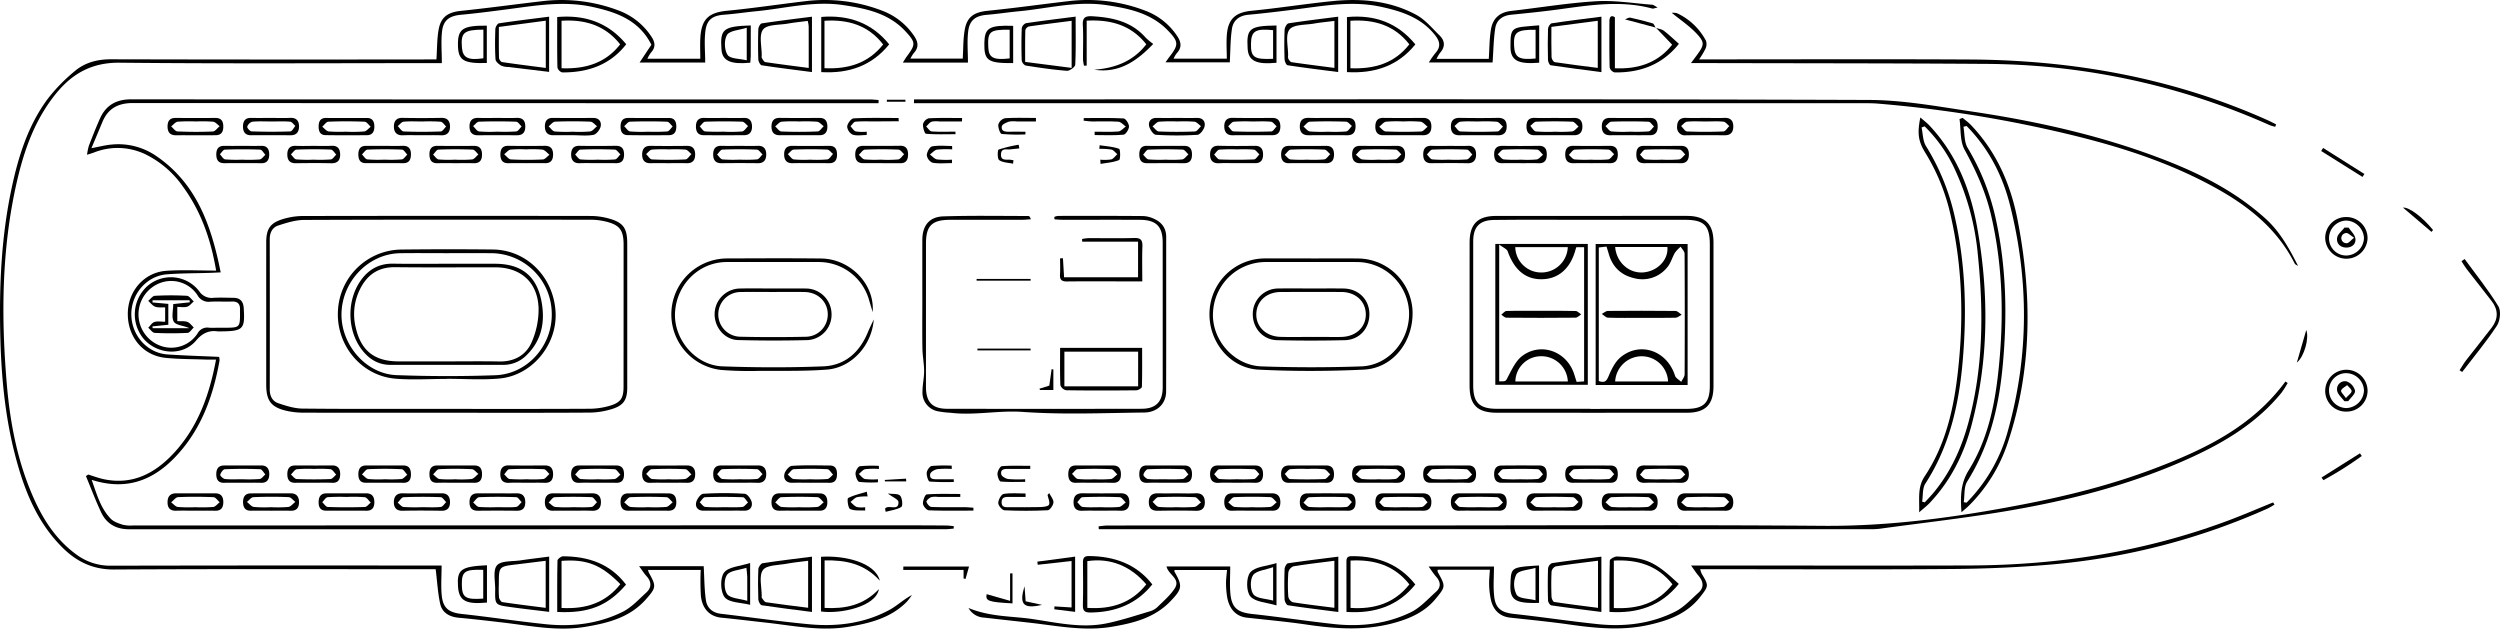 <?xml version="1.0" encoding="UTF-8"?> <svg xmlns="http://www.w3.org/2000/svg" width="1061.902" height="267" viewBox="0 0 1061.902 267"> <g id="Сгруппировать_440" data-name="Сгруппировать 440" transform="translate(3470.726 -5352.478) rotate(90)"> <path id="Контур_1062" data-name="Контур 1062" d="M5592.967,2957.9v-27.444c5.043-.292,9.8-.255,14.457-.944,3.227-.477,5.338-2.723,5.752-6.3,1.467-12.564,3.3-25.087,4.469-37.675,1.09-11.793-.381-23.36-6.092-33.963-1.754-3.255-4.465-5.993-6.332-9.564a25.556,25.556,0,0,1,2.844,2.145c6.939,6.854,9.139,15.711,10.676,24.931,1.959,11.767-.514,23.255-1.783,34.827-.7,6.343-1.486,12.68-2.109,19.033-.477,4.844-3.648,8.123-9.348,8.712a109.311,109.311,0,0,1-10.945.068V2954.1a6.22,6.22,0,0,0,1.178-.354c5.734-3.2,6.318-3.181,11.342,1.272,7.777,6.894,10.1,16.239,11.7,25.97,1.92,11.765-.525,23.247-1.871,34.812-.727,6.22-1.461,12.438-2.029,18.673-.363,3.968-2.08,7.071-5.975,7.924-4.594,1-9.354,1.247-14.641,1.9v3.095c0,44.5-.135,89,.123,133.5.053,8.836-3.209,15.72-9.094,21.707-11.088,11.284-25.25,16.709-40.158,20.518-15.791,4.032-31.914,5.6-48.17,6.063-21.543.611-42.988-.219-64.146-4.678-13.666-2.877-26.951-6.971-38.322-15.4a72.808,72.808,0,0,1-11.8-11.5c-3.664-4.315-5.045-9.592-5.033-15.41q.167-67.121.061-134.241v-3.974c-4.529-.3-8.707-.21-12.73-.944-5.436-.992-7.348-4.084-7.906-9.529-1.18-11.482-2.775-22.921-4.094-34.391a68.22,68.22,0,0,1,4.109-32.934,28.465,28.465,0,0,1,10.648-13.319c2.615-1.813,4.748-2.161,7.154.052a14.848,14.848,0,0,0,2.537,1.469V2931.9c-2.994,0-6.021.154-9.029-.031-7.939-.491-10.625-3.645-11.375-11.42-1.059-11-2.721-21.937-4.021-32.915a67.793,67.793,0,0,1,4.16-33.283,28.244,28.244,0,0,1,10.414-13.062c2.727-1.9,5.031-2.222,7.535.11a14.731,14.731,0,0,0,2.258,1.352V2820.42c-4.1-.252-8.262-.139-12.279-.846-5.6-.986-7.477-4.1-8.049-9.792-1.141-11.362-2.734-22.674-4.057-34.018a68.387,68.387,0,0,1,4.18-33.293,27.938,27.938,0,0,1,10.154-12.819c2.785-1.964,5.16-2.575,7.822-.077a12.824,12.824,0,0,0,2.236,1.3V2708.26c-3.562,0-7.105.28-10.584-.062-6.65-.654-9.131-4-9.773-10.63-1.119-11.485-2.953-22.9-4.1-34.384-1.225-12.293-.1-24.417,5.883-35.453,2.021-3.737,5.617-6.663,8.664-9.794,2.293-2.361,4.879-2.548,7.477-.234a16.024,16.024,0,0,0,2.514,1.463v-22.183c-4.367-.295-8.543-.246-12.594-.943-4.869-.836-7.229-3.958-7.752-8.541-1.373-12.075-3.4-24.1-4.121-36.216-.467-7.871.9-15.853,1.488-23.781.039-.5.492-.975,1.18-2.259.268,1.331.553,1.869.436,2.3-3.551,13.2-1.475,26.329.328,39.485.934,6.811,1.621,13.652,2.307,20.493.365,3.663,2.26,6.189,5.756,6.718,4.66.71,9.42.765,14.5,1.128v27.072a38.473,38.473,0,0,1-3.943-2.754c-2.643-2.4-4.939-2.016-7.641.117-7.475,5.9-10.121,14.168-12.045,22.958-2.67,12.2-.418,24.2,1.1,36.246.842,6.7,1.668,13.406,2.283,20.13.354,3.881,2.383,6.4,5.969,6.939,4.539.691,9.191.63,14.221.916v27.294c-1.045-.746-1.719-1.192-2.355-1.687-5.064-3.93-6.375-3.918-11.094.624-7.459,7.182-9.434,16.626-10.865,26.356-1.84,12.545,1.477,24.682,2.637,36.991.428,4.521,1.119,9.02,1.5,13.544.4,4.775,2.188,7.4,7.006,7.987,4.3.526,8.719.111,13.3.111v27.663c-1.2-.771-1.986-1.217-2.707-1.755-5-3.713-5.836-3.741-10.5.547-7.75,7.13-9.758,16.7-11.227,26.547-1.875,12.548,1.43,24.682,2.617,36.984.439,4.521,1.135,9.02,1.469,13.547.344,4.647,1.893,7.271,6.59,7.938,4.4.621,8.963.132,13.719.132v27.868c-2.8-1.856-5.2-3.454-7.549-5.012-10.512,5.3-13.859,14.862-16.105,25.231-2.643,12.2-.479,24.2,1.088,36.24.84,6.454,1.684,12.911,2.287,19.39.443,4.779,2.174,7.468,6.941,8.04,4.3.513,8.717.107,13.6.107v4.828c0,44.007.275,88.019-.182,132.022-.119,11.531,4.4,19.829,12.758,26.74,11.184,9.248,24.492,13.916,38.359,17.048,28.221,6.377,56.8,6.58,85.447,4.143,16.963-1.444,33.576-4.68,49.209-11.785,9.184-4.174,17.365-9.7,23.34-18.047a23.967,23.967,0,0,0,4.537-14.476q-.146-67.673-.057-135.345v-5.024c4.678,0,8.842.359,12.92-.089,5.385-.594,7.074-3.23,7.646-8.547,1.291-11.965,3.139-23.871,4.367-35.838,1.148-11.181-.236-22.187-5.219-32.322-1.881-3.82-5.312-6.93-8.26-10.157-2.143-2.345-4.609-2.252-7.008-.043C5596.066,2955.774,5594.8,2956.548,5592.967,2957.9Z" transform="translate(0 241.368)"></path> <path id="Контур_1063" data-name="Контур 1063" d="M5367.851,2654.483v3.952q0,156.356-.064,312.712c-.008,6.3,2.26,10.63,8.109,13.03,3.49,1.435,6.963,2.92,11.063,4.641-.615-3.319-1.3-5.892-1.533-8.507a28.414,28.414,0,0,1,4.785-18.925c11.775-17.312,29.7-23.518,49.506-27.479.082,1.884.154,3.19.2,4.5.193,6.131.145,12.284.623,18.394.674,8.577,8.395,15.183,17.137,15.068,8.861-.113,16.307-6.768,16.889-15.348.488-7.207.693-14.436,1.037-21.938a5.394,5.394,0,0,1,1.6-.181c15.25,2.727,29.441,7.855,40.895,18.771,10.008,9.543,14.422,20.877,9.734,35.546,6.326-2.259,12.094-3.823,16.5-8.089,1.309-1.267,2-3.322,2.582-5.142a14.715,14.715,0,0,0,.3-4.386q-.018-162.072-.062-324.143,0-10.534.078-21.067c.006-1.116.172-2.231.266-3.347l1.033-.015c.1,1.1.271,2.207.271,3.313q.018,173.5.027,347.006c0,5.477-2.309,9.558-7.2,11.851-5.031,2.357-10.252,4.315-15.387,6.447l-.656-.971c.66-2.167,1.48-4.3,1.955-6.506,2.633-12.31-2.479-21.913-11.129-29.913-10.994-10.163-24.51-15.034-39.65-17.874,0,1.635.041,2.91-.006,4.186-.211,5.766-.152,11.563-.74,17.291-.98,9.582-8.875,16.088-18.861,16-9.547-.084-17.465-6.949-18.113-16.406-.467-6.828-.088-13.713-.088-21.116-13.59,2.326-25.41,6.562-35.885,14.26a41.827,41.827,0,0,0-12.838,14.476,27.239,27.239,0,0,0-1.441,23.145c.293.774.518,1.577.967,2.963a24.9,24.9,0,0,1-3.838-.784c-3.893-1.506-7.779-3.026-11.584-4.726-5.658-2.529-8.123-6.959-8.121-13.19q.079-156.91.047-313.818c0-1.239.156-2.477.238-3.712Z" transform="translate(28.461 443.075)"></path> <path id="Контур_1064" data-name="Контур 1064" d="M5422.813,2439.987a29.2,29.2,0,0,1,1.66,2.852,285.673,285.673,0,0,1,23.707,90.809c1.266,14.171,1.891,28.435,2.008,42.664.281,33.92.092,67.846.092,101.77v5.849a9.984,9.984,0,0,0,1.844-.6c5.15-3.042,5.18-3.092,9.906.593,7.234,5.634,10.117,13.633,11.979,22.2,2.422,11.138,1.348,22.214-.23,33.336-1.189,8.381-2.016,16.817-2.932,25.235-.439,4.069-2.932,7.04-7.383,8.1a33.974,33.974,0,0,1-6.557.792c-2.051.077-4.117-.184-6.4-.31v22.192a2.608,2.608,0,0,0,1-.071c6.086-3.359,6.119-3.412,11.455,1.011,5.648,4.684,8.381,11.089,10.23,17.951,3.27,12.127,2.443,24.3.637,36.554-1.254,8.5-2.023,17.066-2.971,25.606-.527,4.724-3.93,7.785-9.637,8.485a40.109,40.109,0,0,1-5.135.351c-1.713-.01-3.422-.258-5.482-.431v22.284c.271.016.563.129.73.034,6.055-3.457,7.275-3.359,12.574,1.734,7.039,6.764,9.266,15.636,10.822,24.856,1.969,11.635-.365,23.013-1.67,34.46-.754,6.586-1.451,13.175-2.217,19.762a7.921,7.921,0,0,1-4.084,6.678c3.834-9.318,3.4-18.332,4.678-27.038,1.52-10.409,4.016-20.893,1.875-31.474-1.283-6.325-3.361-12.5-5.191-18.7a7.806,7.806,0,0,0-1.869-3.147c-2.477-2.51-4.838-5.286-7.744-7.195-4.137-2.72-5.809,2.646-9.387,3.446v-27.061c3.889,0,7.678.271,11.414-.062,6.178-.55,8.09-3.076,8.754-9.195,1.264-11.6,3-23.142,4.283-34.738,1.248-11.312-.014-22.441-5-32.708-1.959-4.032-5.629-7.274-8.705-10.711-1.936-2.16-4.178-2.028-6.381-.064-1.176,1.048-2.537,1.89-4.336,3.2v-27.752c4.26,0,8.539.375,12.725-.1,5.176-.581,6.822-3.168,7.4-8.4,1.3-11.841,3.08-23.633,4.324-35.481,1.205-11.429-.121-22.662-5.309-33.01-1.855-3.7-5.205-6.7-8.035-9.869-2.344-2.622-4.857-2.016-7.307.062-1.088.922-2.3,1.69-4.24,3.092V2682.2c0-37.611.1-75.225-.021-112.833-.129-37.524-5.812-74.131-18.959-109.409-2.43-6.518-5.2-12.908-7.811-19.355Z" transform="translate(143.975 64.609)"></path> <path id="Контур_1065" data-name="Контур 1065" d="M5366.243,3024.625V3021.2q0-30.79-.012-61.579c.006-113.546-.164-227.1.244-340.642.053-14.512,2.744-29.073,4.895-43.511,4.189-28.105,10.357-55.771,20.7-82.34,6-15.416,13.492-29.983,24.7-42.439,5.639-6.272,12.785-10.191,20.244-13.965-.359.5-.609,1.232-1.1,1.478-15.531,7.843-25.383,21-33.311,35.847-11.848,22.2-18.586,46.173-23.941,70.578a534.912,534.912,0,0,0-10.629,70.609c-.162,1.955-.166,3.928-.166,5.892q-.012,199.855,0,399.713v3.82Z" transform="translate(28.455 57.852)"></path> <path id="Контур_1066" data-name="Контур 1066" d="M5465.94,2744.541c0,20.151.025,40.3-.033,60.449a33.225,33.225,0,0,1-.762,7.3c-1.518,6.638-4.277,8.719-11.072,8.722q-30.226.009-60.449,0c-5.932,0-8.416-1.733-10.082-7.532a29.447,29.447,0,0,1-1.172-7.967q-.111-61.187-.016-122.376a29.159,29.159,0,0,1,.971-7.262c1.7-6.47,4.076-8.206,10.705-8.209q30.592-.009,61.186,0c5.121,0,7.537,1.441,9.094,6.328a33.2,33.2,0,0,1,1.564,9.733C5466.009,2703.995,5465.94,2724.269,5465.94,2744.541Zm-1.662-.116h.023c0-20.152.051-40.307-.059-60.462a31.326,31.326,0,0,0-1.309-9.041c-1.443-4.641-3.3-5.686-8.2-5.688q-30.05-.019-60.1-.022c-6.309,0-8.523,1.651-9.975,7.844a27.4,27.4,0,0,0-.707,6.2c-.035,40.555-.084,81.107.088,121.659.016,3.682,1.217,7.44,2.367,11,.811,2.508,3.064,3.611,5.854,3.605q31.893-.064,63.781-.013c2.787.007,5.01-1.115,5.852-3.62,1.115-3.312,2.242-6.829,2.277-10.268C5464.384,2785.224,5464.278,2764.825,5464.278,2744.424Z" transform="translate(61.859 536.631)"></path> <path id="Контур_1067" data-name="Контур 1067" d="M5405.848,2438.17a40.052,40.052,0,0,1,4.09,2.594c12.41,10.1,20.564,23.32,27.168,37.6,11.32,24.466,18.111,50.349,22.719,76.768,3.266,18.726,5.365,37.657,7.947,56.506a35.437,35.437,0,0,1,.166,4.782q.009,161.481.01,322.96v3.774l-1.225.1c-.123-1.3-.35-2.605-.35-3.909q-.029-60.464-.012-120.924c0-60.956-.33-121.912.146-182.864.223-28.7-3.666-56.807-9.061-84.814-3.646-18.94-8.324-37.632-15.17-55.7-8.109-21.409-17.852-41.8-37.072-55.918Z" transform="translate(109.319 60.842)"></path> <path id="Контур_1068" data-name="Контур 1068" d="M5465.956,2569.659q-.009,19.915-.012,39.827c-.008,8.384-3.287,11.663-11.5,11.657q-30.419-.023-60.848-.012c-7.742,0-11.238-3.384-11.252-11.181q-.064-40.562-.016-81.128c.01-7.812,3.508-11.285,11.17-11.288q30.609-.019,61.219,0c7.775.006,11.209,3.4,11.232,11.189C5465.991,2542.368,5465.96,2556.014,5465.956,2569.659Zm-1.678.129h.035c0-13.637.029-27.276-.01-40.912-.021-7.216-2.635-9.783-9.752-9.783q-30.044,0-60.078,0c-8.062,0-10.473,2.4-10.484,10.542q-.026,23.035,0,46.072c0,11.672-.088,23.345.063,35.014.082,6.266,2.986,8.878,9.137,8.878q30.595,0,61.186,0c7.262,0,9.875-2.585,9.9-10.007C5464.3,2596.326,5464.278,2583.059,5464.278,2569.789Z" transform="translate(61.85 225.366)"></path> <path id="Контур_1069" data-name="Контур 1069" d="M5382.776,2640.71a6.334,6.334,0,0,1-.436-1.589c-.016-12.044-.039-24.088.061-36.132a11.932,11.932,0,0,1,1.152-4.6c1.465-3.276,3.941-5.218,7.73-5.215,21.877.016,43.752-.037,65.627.031,5.115.015,8.879,3.682,8.943,9.293.2,17.2.959,34.473-.254,51.592-.738,10.375,1.607,20.514.357,30.761a38.358,38.358,0,0,1-.654,5.458,8.073,8.073,0,0,1-8.355,6.393c-2.908-.009-5.811-.707-8.713-.7-3.146.009-6.291.658-9.443.716-6.51.123-13.025.041-19.541.041-8.906,0-17.812.018-26.719,0-6.021-.016-9.8-2.907-9.994-8.913-.391-12.028-.166-24.079-.16-36.12,0-.378.406-.75,1.383-1.063.08,1.245.221,2.489.225,3.737.016,10.2-.018,20.4.012,30.6.025,7.69,2.539,10.212,10.064,10.212q30.413.006,60.828.007c6.49,0,9.361-2.634,9.373-9.014q.079-41.3-.006-82.589c-.012-6.11-3.027-8.949-9.107-8.952q-30.788-.015-61.572.006c-6.75.006-9.539,2.763-9.574,9.641-.055,10.938-.006,21.875-.018,32.813,0,1.165-.119,2.327-.182,3.491Z" transform="translate(61.846 382.194)"></path> <path id="Контур_1070" data-name="Контур 1070" d="M5536.438,2508.084c-5.906-.182-10.566.8-15.324-2.366-12.854-8.544-27.566-12.081-42.662-13.886-22.7-2.713-45.332-2.311-67.721,2.779a86.4,86.4,0,0,0-26.873,10.765c-4.908,3.062-8.266,3.593-15.145,2.2,1.254-1.426,2.236-2.751,3.418-3.86,12.234-11.513,27.18-17.426,43.387-20.306,28.25-5.018,56.439-4.93,84.314,2.529,12.242,3.276,23.375,8.885,32.674,17.718C5533.688,2504.781,5534.683,2506.1,5536.438,2508.084Zm-163.951-2.33.475,1.3c2.65-.583,5.713-.513,7.889-1.865a96.124,96.124,0,0,1,29.141-12.032c20.549-4.8,41.373-5.378,62.277-3.565,18.4,1.6,36.121,5.579,51.963,15.856,2.01,1.3,5.09.952,7.674,1.367l.293-1.134c-1.439-1.3-2.828-2.667-4.324-3.9-8.7-7.136-18.713-11.669-29.479-14.6-23.6-6.43-47.6-6.488-71.691-4a109.209,109.209,0,0,0-35.076,9.352A61.944,61.944,0,0,0,5372.487,2505.755Z" transform="translate(33.659 147.463)"></path> <path id="Контур_1071" data-name="Контур 1071" d="M5536.289,2502.191c-6.977.5-12.369.323-17.891-3.107-12.857-7.987-27.467-11.033-42.352-12.613-22.25-2.354-44.393-1.921-66.281,3.23-9.752,2.293-18.713,6.4-27.521,11.2-3.625,1.974-8.594,1.488-12.947,2.121l-.531-1.306c.965-1.138,1.836-2.373,2.9-3.4,11.344-10.934,25.232-16.989,40.4-19.945,31.809-6.2,63.475-6.242,94.58,4.106a67.725,67.725,0,0,1,26.762,16.454C5534.225,2499.743,5534.941,2500.659,5536.289,2502.191Zm-164.066-2.172.328,1.333c3-.538,6.471-.289,8.91-1.758a100,100,0,0,1,30.672-12.069c20.85-4.524,41.92-4.818,63.023-2.744,16.99,1.669,33.324,5.7,48.066,14.967,2.322,1.46,5.832,1.029,8.795,1.472l.213-1.187a69.269,69.269,0,0,0-30.9-17.662c-31.658-8.814-63.52-8.82-95.328-.839C5393.211,2484.741,5381.721,2490.676,5372.223,2500.02Z" transform="translate(33.767 135.38)"></path> <path id="Контур_1072" data-name="Контур 1072" d="M5374.031,2684.86v-4.239c0-36.87-.145-73.743.049-110.614.227-43.831,7.73-86.243,25.711-126.494.568-1.27,1.223-2.5,1.834-3.743l1.035.356a17.091,17.091,0,0,1-.676,2.321,299.5,299.5,0,0,0-26.043,121.57c-.277,39.815-.242,79.632-.344,119.447,0,1.318,0,2.637,0,4.847-1.582-1.18-2.5-1.875-3.42-2.548-4.352-3.175-5.375-3.393-9.326.369-3.117,2.968-5.568,6.641-8.6,10.351a6.969,6.969,0,0,1,.156-2.216,26.542,26.542,0,0,1,11.715-12.333,4.584,4.584,0,0,1,3.361.2A33.629,33.629,0,0,1,5374.031,2684.86Z" transform="translate(3.671 64.161)"></path> <path id="Контур_1073" data-name="Контур 1073" d="M5388.219,2602.278c0-6.758-.074-13.516.02-20.274a23.384,23.384,0,0,1,22.105-22.868c13.117-.52,24.506,8.273,25.1,20.745.707,14.819.744,29.728.012,44.544-.619,12.554-12.332,21.7-24.988,20.929a23.593,23.593,0,0,1-22.26-23.535c-.043-6.513-.01-13.025-.01-19.541Zm1.512-.169c0,6.509-.023,13.019.006,19.528a22.431,22.431,0,0,0,21.578,22.26c11.43.569,22.342-8.842,22.752-20.6.488-14.1.49-28.25,0-42.353-.414-11.823-11.25-20.825-23.293-20.324a22.241,22.241,0,0,0-21.029,21.958C5389.7,2589.09,5389.734,2595.6,5389.73,2602.109Z" transform="translate(74.038 311.595)"></path> <path id="Контур_1074" data-name="Контур 1074" d="M5411.019,2634.043c-1.73.519-3.457,1.05-5.193,1.561a22.18,22.18,0,0,0-16.061,21.4q-.041,19.537,0,39.08c.041,11.73,9.451,21.27,21.514,21.916,11.311.6,22.381-8.688,22.8-20.158.52-14.232.551-28.517,0-42.746-.359-9.3-5.992-15.544-14.6-19.048-1.475-.6-2.9-1.331-5.326-2.456,11.129.793,20.5,9.479,21.3,19.838.734,9.531.488,19.144.543,28.723a155.33,155.33,0,0,1-.385,16.19,23.755,23.755,0,0,1-47.375-2.566c-.045-13.271-.123-26.544.029-39.818C5388.405,2643.595,5399.13,2633.1,5411.019,2634.043Z" transform="translate(74.014 466.001)"></path> <path id="Контур_1075" data-name="Контур 1075" d="M5413.791,2731.783c-.469,3.082.256,6.161,3.855,9.183,6.607,5.547,6.068,15.981-.3,21.956a16.194,16.194,0,0,1-22.826-1.258,15.158,15.158,0,0,1,2.158-21.952,6.307,6.307,0,0,0,2.846-6.122c-.16-2.814-.027-5.651,0-8.476.031-2.865,1.549-4.174,4.361-4.352C5413.088,2720.182,5413.791,2720.869,5413.791,2731.783Zm-1.561-.295c0-1.1,0-2.207,0-3.313-.012-5.541-.312-5.842-5.777-5.833-.611,0-1.225.033-1.838.006-2.443-.11-3.607.922-3.506,3.485.119,3.062-.111,6.141.074,9.2a5.312,5.312,0,0,1-2.789,5.378,13.345,13.345,0,0,0-5.4,15.186,14.234,14.234,0,0,0,27.012.242,13.291,13.291,0,0,0-5.391-15.489,4.649,4.649,0,0,1-2.4-4.812C5412.33,2734.192,5412.234,2732.837,5412.23,2731.488Z" transform="translate(79.451 646.437)"></path> <path id="Контур_1076" data-name="Контур 1076" d="M5392.371,2664.082c0-4.545-.043-9.094.012-13.639a10.921,10.921,0,0,1,10.6-11.012,10.782,10.782,0,0,1,11.318,10.255q.372,14.733-.025,29.482c-.162,5.729-5.494,10.086-11.27,9.921a10.934,10.934,0,0,1-10.617-10.63C5392.283,2673.667,5392.371,2668.873,5392.371,2664.082Zm1.486.08c0,4.542-.086,9.088.021,13.627a9.494,9.494,0,1,0,18.984.366q.313-13.806.016-27.623a9.448,9.448,0,0,0-9.7-9.5c-5.248.1-9.225,4.26-9.309,9.868C5393.8,2655.32,5393.855,2659.739,5393.857,2664.162Z" transform="translate(82.643 478.094)"></path> <path id="Контур_1077" data-name="Контур 1077" d="M5354.953,2697.117c-1.047-12.029,2.475-21.79,11.553-29.316,8.809,6.822,12.041,16.322,11.971,27.214a3.01,3.01,0,0,1-2.143,2.01C5369.357,2697.181,5362.375,2697.117,5354.953,2697.117Zm21.744-1.848c.412-10.179-2.219-18.714-10.133-24.891-8.045,6.328-10.658,14.829-10.031,24.891Z" transform="translate(4.762 536.932)"></path> <path id="Контур_1078" data-name="Контур 1078" d="M5453.008,2697.05c-7.4,0-14.627.064-21.842-.107-.648-.016-1.807-1.534-1.8-2.352.033-10.671,3.123-20.05,12.029-26.766C5450.348,2675.519,5453.664,2683.6,5453.008,2697.05Zm-1.7-1.832c.586-10.225-2.127-18.667-10.1-24.977-8.219,8.052-10.723,14.324-9.9,24.977Z" transform="translate(159.404 536.987)"></path> <path id="Контур_1079" data-name="Контур 1079" d="M5452.937,2551.769c-7.437,0-14.641.083-21.838-.138-.627-.022-1.752-2.044-1.709-3.1.52-12.588,2.072-15.947,11.648-26.209C5450.282,2529.727,5453.716,2539.541,5452.937,2551.769Zm-11.725-26.753c-8.021,6.313-10.613,14.89-10.076,24.9h20.148C5451.8,2539.857,5449.294,2531.335,5441.212,2525.016Z" transform="translate(159.458 235.318)"></path> <path id="Контур_1080" data-name="Контур 1080" d="M5400.558,2631.344v-34.838c5.594,0,11.064-.071,16.529.1.543.018,1.475,1.521,1.484,2.345.107,9.949.129,19.9-.02,29.848a3.338,3.338,0,0,1-2.15,2.431C5411.269,2631.452,5406.122,2631.344,5400.558,2631.344Zm16.32-33.142h-14.7v31.323h14.7Z" transform="translate(99.688 389.089)"></path> <path id="Контур_1081" data-name="Контур 1081" d="M5378.3,2569.4c-.943,7.29-1.809,14.423-2.9,21.523-.088.556-1.7,1.22-2.613,1.251-4.168.129-8.346.154-12.5-.031-.953-.04-2.568-.953-2.678-1.651-1.066-6.872-1.885-13.786-2.822-21.092Zm-21.725,1.6c.4,3.086.643,5.874,1.127,8.618.646,3.642.316,8.75,2.537,10.461,2.4,1.856,7.262.535,11.047.587a2.962,2.962,0,0,0,1.445-.123c.557-.332,1.314-.854,1.389-1.383.867-5.99,1.619-12,2.424-18.161Z" transform="translate(4.782 332.921)"></path> <path id="Контур_1082" data-name="Контур 1082" d="M5429.411,2569.379h23.514c-.949,7.364-1.8,14.393-2.863,21.388-.1.612-1.6,1.4-2.475,1.435-4.287.148-8.59.145-12.877,0-.873-.031-2.379-.817-2.471-1.425C5431.185,2583.775,5430.351,2576.747,5429.411,2569.379Zm21.734,1.676h-19.979c.783,6.026,1.426,11.736,2.365,17.4a3.522,3.522,0,0,0,2.539,2.155,73.461,73.461,0,0,0,10.273.021,3.258,3.258,0,0,0,2.428-1.887C5449.7,2582.967,5450.362,2577.152,5451.146,2571.055Z" transform="translate(159.508 332.879)"></path> <path id="Контур_1083" data-name="Контур 1083" d="M5441.372,2595.088c8.279,6.63,11.789,15.53,11.941,26.046.037,2.536-.521,3.522-3.205,3.449-6.018-.163-12.045-.089-18.068-.034-1.791.018-2.732-.468-2.713-2.478C5429.417,2611.242,5432.687,2601.859,5441.372,2595.088Zm-.01,2.564c-7.885,6.724-11.316,15.311-9.875,25.041h19.863C5452.022,2612.551,5449.386,2604.029,5441.362,2597.652Z" transform="translate(159.334 386.179)"></path> <path id="Контур_1084" data-name="Контур 1084" d="M5453.037,2587.983c-7.377,0-14.457-.021-21.539.016-2.164.009-2.164-1.256-2.152-2.916.059-10.591,3.518-19.623,12.029-26.345C5450.436,2566.028,5453.82,2575.841,5453.037,2587.983Zm-11.7-26.719c-8.094,6.365-10.668,14.977-10.115,24.992h20.105C5452,2576.129,5449.348,2567.629,5441.334,2561.264Z" transform="translate(159.365 310.815)"></path> <path id="Контур_1085" data-name="Контур 1085" d="M5354.922,2660.315c-.957-11.715,2.535-21.485,11.635-28.861,9.064,7.305,12.5,17.072,11.8,28.861Zm11.693-26.292c-8.2,6.362-10.7,14.9-10.066,24.924h20.141C5377.18,2648.895,5374.6,2640.339,5366.615,2634.023Z" transform="translate(4.75 461.577)"></path> <path id="Контур_1086" data-name="Контур 1086" d="M5378.348,2587.783h-23.373c-1.131-11.826,2.445-21.553,11.6-29.048C5375.594,2566,5379.035,2575.8,5378.348,2587.783Zm-1.635-1.469c.416-10.265-2.18-18.827-10.162-25.023-8.129,6.334-10.66,14.922-10.018,25.023Z" transform="translate(4.756 310.809)"></path> <path id="Контур_1087" data-name="Контур 1087" d="M5366.506,2594.961c7.273,7,12.539,14.5,10.934,25.072-.654-8.873-3.588-16.6-10.793-22.122-7.918,6.249-10.619,14.746-10.035,25.318H5375.7l.047,1.138a16.272,16.272,0,0,1-2.543.415c-4.916.04-9.844-.185-14.744.085-3.334.188-3.879-1.232-3.713-4.106.5-8.568,2.24-16.559,9.063-22.582A28.859,28.859,0,0,0,5366.506,2594.961Z" transform="translate(4.646 385.916)"></path> <path id="Контур_1088" data-name="Контур 1088" d="M5354.785,2642.128h23.521c-.953,7.327-1.809,14.353-2.879,21.348-.092.611-1.59,1.4-2.455,1.435q-6.431.222-12.877,0c-.867-.031-2.363-.821-2.457-1.432C5356.576,2656.487,5355.727,2649.461,5354.785,2642.128Zm1.789,1.789c.391,2.926.666,5.723,1.152,8.482.643,3.645.287,8.768,2.5,10.48,2.4,1.859,7.271.531,11.064.589.367.006.822.114,1.084-.059.635-.417,1.613-.912,1.7-1.487.895-5.99,1.645-12,2.486-18.416-6.25,0-11.984-.012-17.723.019A14.3,14.3,0,0,0,5356.574,2643.917Z" transform="translate(4.783 483.709)"></path> <path id="Контур_1089" data-name="Контур 1089" d="M5429.411,2642.127h23.5c-.947,7.34-1.793,14.362-2.854,21.351-.092.611-1.592,1.4-2.461,1.432-4.285.151-8.58.179-12.865-.009-.9-.038-2.406-1.054-2.52-1.795C5431.153,2656.234,5430.337,2649.325,5429.411,2642.127Zm1.758,1.626c.422,3.166.674,6.079,1.217,8.934.686,3.583.5,8.67,2.725,10.274,2.516,1.811,7.3.479,11.1.51.242,0,.568.081.719-.045.666-.554,1.746-1.1,1.844-1.768.877-5.885,1.576-11.795,2.354-17.9Z" transform="translate(159.508 483.707)"></path> <path id="Контур_1090" data-name="Контур 1090" d="M5429.411,2533.022h23.5c-.93,7.281-1.775,14.287-2.8,21.267-.082.578-1.357,1.377-2.1,1.4-4.525.129-9.061.147-13.588-.009a2.946,2.946,0,0,1-2.242-1.645C5431.153,2547.162,5430.333,2540.262,5429.411,2533.022Zm1.738,1.441c.816,6.309,1.5,12.152,2.406,17.963a2.909,2.909,0,0,0,2.127,1.746c3.557.19,7.127.16,10.689.04.8-.028,2.207-.633,2.283-1.137.941-6.12,1.688-12.267,2.508-18.612Z" transform="translate(159.505 257.498)"></path> <path id="Контур_1091" data-name="Контур 1091" d="M5354.781,2533.016h23.557c-.969,7.378-1.857,14.487-2.922,21.568-.076.5-1.482,1.113-2.285,1.134-4.406.11-8.822.138-13.227-.016-.816-.028-2.209-.922-2.307-1.57C5356.555,2547.251,5355.725,2540.339,5354.781,2533.016Zm4.336,21.251c4.555,0,8.719.068,12.881-.064.74-.021,2.01-.789,2.1-1.358.92-6.018,1.646-12.066,2.445-18.271h-20.016C5357.393,2541.185,5358.223,2547.479,5359.117,2554.267Z" transform="translate(4.778 257.486)"></path> <path id="Контур_1092" data-name="Контур 1092" d="M5385.788,2622.084a18.9,18.9,0,0,1-.346-2.585c-.029-6.512.123-13.027-.068-19.534-.086-2.849.951-3.6,3.623-3.5,4.758.175,9.525.049,14.8.049v9.131c0,7.616-.061,15.233.037,22.849.031,2.237-.717,3.117-2.975,2.972s-4.555-.031-6.836-.031l-.053-1.22c2.609-.154,5.219-.311,8.082-.479V2598.31h-15.129v23.747Z" transform="translate(68.197 389.012)"></path> <path id="Контур_1093" data-name="Контур 1093" d="M5354.783,2678.457h23.449c-.7,5.8-1.375,11.447-2.064,17.091a8.614,8.614,0,0,1-.572,3.229c-.6,1.023-1.721,2.385-2.689,2.446-4.277.273-8.582.219-12.873.07-.859-.03-2.33-.888-2.428-1.526C5356.553,2692.781,5355.717,2685.762,5354.783,2678.457Zm1.7,1.413,2.658,19.931c4.559,0,8.832.052,13.1-.062.639-.016,1.738-.747,1.818-1.27.912-6.118,1.67-12.262,2.494-18.6Z" transform="translate(4.782 559.028)"></path> <path id="Контур_1094" data-name="Контур 1094" d="M5429.4,2678.448h23.486c-.711,5.757-1.32,11.3-2.1,16.814-.869,6.174-.934,6.205-7.367,6.118-3.537-.048-8.186,1.043-10.291-.761-2.062-1.769-1.6-6.55-2.129-10.026C5430.426,2686.731,5429.98,2682.85,5429.4,2678.448Zm1.789,1.479c.533,4.318,1.053,8.424,1.545,12.536.881,7.364.875,7.367,8.441,7.367a47.983,47.983,0,0,0,5.523-.071c.752-.089,1.951-.849,2.041-1.441.908-6.039,1.635-12.105,2.439-18.391Z" transform="translate(159.495 559.012)"></path> <path id="Контур_1095" data-name="Контур 1095" d="M5354.775,2605.71c7.229,0,13.836-.151,20.422.166.965.045,2.68,2.373,2.594,3.534-.451,5.862-1.316,11.7-2.23,17.516a2.939,2.939,0,0,1-2.217,1.687c-4.537.157-9.088.154-13.625-.018a2.936,2.936,0,0,1-2.15-1.789C5356.555,2620.031,5355.74,2613.225,5354.775,2605.71Zm1.785,1.7c.807,6.267,1.527,12.22,2.395,18.154a2.3,2.3,0,0,0,1.592,1.515c4.48.126,8.967.071,13.465.071.891-6.911,1.7-13.191,2.543-19.74Z" transform="translate(4.762 408.128)"></path> <path id="Контур_1096" data-name="Контур 1096" d="M5429.491,2657.725c-.656-9.767,2.283-23,10.15-24.977-7.332,6.641-8.789,14.632-8.627,23.456h20.193c.451-8.594-1.021-16.458-7.982-23.06,7.473,1.264,10.631,16.372,9.5,24.58Z" transform="translate(159.493 464.262)"></path> <path id="Контур_1097" data-name="Контур 1097" d="M5359.644,2532.211c.408-1.192.559-2.582,1.281-3.538,1.7-2.234,3.668-4.263,5.521-6.368,8.832,7,12.311,16.4,12.152,27.334a3.036,3.036,0,0,1-2.107,2.089c-6.5.173-13.012.126-19.521.1-2.578-.013-2.594-1.205-1.77-2.327h21.627c.449-9.564-2.127-18.114-10.012-24.322-2.369,2.268-4.812,4.61-7.256,6.949Z" transform="translate(4.642 235.28)"></path> <path id="Контур_1098" data-name="Контур 1098" d="M5388.274,2423.854c6.643-4.85,13.078-10.043,20.066-14.334,1.967-1.208,6.2-.747,8.289.63,6.82,4.5,13.129,9.767,19.633,14.739l-.75,1.106c-1.418-.922-2.9-1.755-4.234-2.784-4.658-3.6-9.215-7.324-13.895-10.886-3.664-2.788-7.494-2.831-11.182,0-4.572,3.5-9.066,7.112-13.625,10.638-1.062.82-2.246,1.49-3.373,2.23Z" transform="translate(74.221 0)"></path> <path id="Контур_1099" data-name="Контур 1099" d="M5421.4,2436.089a8.781,8.781,0,0,1-9.074,9.026,9,9,0,0,1-.119-17.985A8.9,8.9,0,0,1,5421.4,2436.089Zm-9.08,7.407a7.478,7.478,0,0,0,7.578-7.327,7.765,7.765,0,0,0-7.5-7.517,7.679,7.679,0,0,0-7.316,7.265A7.265,7.265,0,0,0,5412.324,2443.5Z" transform="translate(105.908 37.949)"></path> <path id="Контур_1100" data-name="Контур 1100" d="M5391.4,2427.128a9,9,0,0,1,.111,17.991,8.837,8.837,0,0,1-9.033-8.719A8.991,8.991,0,0,1,5391.4,2427.128Zm.074,16.369a7.285,7.285,0,0,0,7.34-7.481,7.637,7.637,0,0,0-7.6-7.357,7.856,7.856,0,0,0-7.24,7.428A7.5,7.5,0,0,0,5391.474,2443.5Z" transform="translate(62.193 37.948)"></path> <path id="Контур_1101" data-name="Контур 1101" d="M5428.035,2526.8c0,2.825-.057,5.646.018,8.467.063,2.465-1.521,3.3-3.494,3.35-2.127.052-3.891-.778-3.893-3.378-.006-5.643.014-11.289,0-16.931-.01-2.55,1.521-3.491,3.752-3.516,2.287-.027,3.707.972,3.637,3.543C5427.973,2521.158,5428.031,2523.982,5428.035,2526.8Zm-1.49-.015a65.287,65.287,0,0,0-.105-7.7c-.111-.934-1.4-1.727-2.148-2.587-.7.805-1.967,1.585-2,2.412-.187,5.135-.205,10.283.01,15.419.041.895,1.445,1.736,2.219,2.6.678-.931,1.816-1.811,1.934-2.806A62.036,62.036,0,0,0,5426.545,2526.789Z" transform="translate(141.366 219.709)"></path> <path id="Контур_1102" data-name="Контур 1102" d="M5428.041,2683.52c-.006,2.7-.057,5.394.008,8.089.063,2.591-1.447,3.534-3.693,3.5-2.225-.04-3.713-1.027-3.693-3.575.043-5.516.059-11.032,0-16.55-.027-2.52,1.348-3.642,3.59-3.685,2.4-.046,3.938,1,3.82,3.769C5427.953,2677.877,5428.043,2680.7,5428.041,2683.52Zm-1.484-.179c0-2.686.164-5.387-.1-8.045-.082-.839-1.32-1.564-2.027-2.342-.744.752-2.105,1.48-2.133,2.259-.187,5.242-.2,10.5.014,15.735.039.888,1.471,1.718,2.26,2.571.662-.952,1.775-1.85,1.893-2.866A62.476,62.476,0,0,0,5426.557,2683.341Z" transform="translate(141.361 544.174)"></path> <path id="Контур_1103" data-name="Контур 1103" d="M5368.8,2526.715c0-2.7.092-5.4-.025-8.1s1.238-3.857,3.74-3.827c2.3.025,3.662,1.113,3.645,3.608-.033,5.52-.055,11.04.006,16.556a3.3,3.3,0,0,1-3.6,3.707c-2.352.031-3.912-1.113-3.793-3.857C5368.891,2532.114,5368.8,2529.41,5368.8,2526.715Zm1.5-.035c0,2.582-.164,5.179.088,7.736.09.9,1.2,1.7,1.848,2.542.8-.839,2.262-1.65,2.3-2.52.219-5.154.215-10.327,0-15.478-.037-.864-1.486-1.663-2.287-2.493-.646.824-1.773,1.6-1.861,2.478C5370.135,2521.5,5370.3,2524.1,5370.3,2526.68Z" transform="translate(33.774 219.704)"></path> <path id="Контур_1104" data-name="Контур 1104" d="M5368.806,2724.6c0-2.576.111-5.158-.031-7.725-.146-2.734,1.275-3.872,3.717-3.854,2.23.019,3.693,1.058,3.674,3.6-.041,5.637-.012,11.276-.012,16.916,0,2.388-1.539,3.264-3.574,3.285-2.164.027-3.842-.734-3.785-3.394C5368.854,2730.482,5368.806,2727.538,5368.806,2724.6Zm1.506-.13c0,2.809-.164,5.633.1,8.418a3.291,3.291,0,0,0,2.111,2.127c.49.138,1.98-1.149,2-1.829.174-5.492.2-10.993.01-16.481-.029-.735-1.514-1.417-2.32-2.124-.631.731-1.738,1.42-1.809,2.2C5370.171,2719.323,5370.315,2721.9,5370.312,2724.468Z" transform="translate(33.767 630.688)"></path> <path id="Контур_1105" data-name="Контур 1105" d="M5428.084,2662.524c0,2.821-.02,5.642.006,8.463.021,2.434-1.582,3.559-3.523,3.114-1.43-.326-3.588-1.878-3.658-2.994a140.641,140.641,0,0,1,0-17.641c.066-1.116,2.264-2.708,3.686-2.975,1.854-.348,3.551.726,3.5,3.2C5428.035,2656.635,5428.084,2659.58,5428.084,2662.524Zm-1.48.019c0-2.683.158-5.382-.094-8.043-.078-.864-1.24-1.622-1.908-2.431-.775.735-2.187,1.441-2.219,2.2q-.3,8.041-.021,16.092c.027.768,1.408,1.49,2.16,2.234.7-.79,1.895-1.528,1.982-2.382A74.391,74.391,0,0,0,5426.6,2662.542Z" transform="translate(141.307 500.916)"></path> <path id="Контур_1106" data-name="Контур 1106" d="M5368.794,2662.288c0-2.818.072-5.64-.018-8.455-.08-2.452,1.461-3.334,3.432-3.414,2.129-.086,3.9.753,3.912,3.337.02,5.76.045,11.519-.008,17.278-.025,2.606-1.881,3.273-4.02,3.193-2.1-.08-3.4-1.11-3.316-3.485C5368.866,2667.928,5368.8,2665.106,5368.794,2662.288Zm5.813.009h.029a62.1,62.1,0,0,0-.109-7.68c-.117-.928-1.477-1.7-2.27-2.542-.656.826-1.85,1.635-1.879,2.483q-.264,7.869.01,15.753c.025.793,1.307,1.543,2.008,2.311.736-.752,2.027-1.453,2.111-2.274A80.134,80.134,0,0,0,5374.606,2662.3Z" transform="translate(33.787 500.884)"></path> <path id="Контур_1107" data-name="Контур 1107" d="M5376.136,2568.538q0,4.232,0,8.464c0,2.618-1.715,3.4-3.891,3.322-2-.071-3.506-.854-3.475-3.329.072-5.639.049-11.285.006-16.924-.02-2.529,1.359-3.547,3.662-3.553s3.707,1.063,3.7,3.556C5376.12,2562.9,5376.132,2565.717,5376.136,2568.538Zm-5.848-.1a54.784,54.784,0,0,0,.1,7.324c.146,1.054,1.408,1.955,2.16,2.925.693-.922,1.943-1.815,1.98-2.762q.308-7.515.018-15.038c-.035-.953-1.314-1.854-2.021-2.778-.744,1-1.988,1.927-2.137,3A54.843,54.843,0,0,0,5370.288,2568.437Z" transform="translate(33.782 306.214)"></path> <path id="Контур_1108" data-name="Контур 1108" d="M5420.674,2703.736c0-2.7.027-5.4-.01-8.1-.037-2.609,1.646-3.485,3.789-3.479,2.184.006,3.67.962,3.621,3.587-.1,5.521-.121,11.051,0,16.573.055,2.594-1.328,3.658-3.535,3.688-2.363.034-3.961-1.051-3.881-3.8C5420.742,2709.384,5420.678,2706.56,5420.674,2703.736Zm5.883.411c0-2.688.168-5.4-.1-8.058-.082-.832-1.336-1.549-2.055-2.317-.732.781-2.072,1.54-2.1,2.346-.187,5.252-.2,10.517.021,15.766.033.863,1.5,1.666,2.311,2.5.643-.845,1.752-1.641,1.84-2.538A74.318,74.318,0,0,0,5426.557,2704.147Z" transform="translate(141.355 587.424)"></path> <path id="Контур_1109" data-name="Контур 1109" d="M5428.033,2724.989c0,2.818-.045,5.64.014,8.455.051,2.415-1.383,3.282-3.453,3.343-2.207.064-3.9-.725-3.91-3.307-.027-5.636.006-11.272-.023-16.909-.014-2.538,1.518-3.54,3.721-3.549s3.76.9,3.682,3.516c-.082,2.815-.018,5.637-.018,8.451Zm-1.479-.1a54.929,54.929,0,0,0-.1-7.312c-.148-1.075-1.4-2-2.145-3-.711.946-1.992,1.868-2.033,2.843-.2,5-.193,10.01.016,15,.041.934,1.326,1.816,2.035,2.723.744-.979,1.984-1.893,2.127-2.953A55.223,55.223,0,0,0,5426.555,2724.885Z" transform="translate(141.362 630.691)"></path> <path id="Контур_1110" data-name="Контур 1110" d="M5376.126,2683.234c0,2.818.01,5.636,0,8.454-.01,2.575-1.7,3.421-3.869,3.394-2.035-.028-3.5-.892-3.48-3.323.049-5.759.035-11.521.01-17.281-.012-2.477,1.74-3.481,3.574-3.094,1.4.295,3.359,1.807,3.6,3.058C5376.493,2677.281,5376.124,2680.293,5376.126,2683.234Zm-1.492-.034a52.87,52.87,0,0,0-.109-7.323c-.148-1.066-1.451-1.974-2.229-2.954-.672.938-1.885,1.85-1.924,2.813-.2,5.006-.2,10.028,0,15.034.039.935,1.295,1.822,1.986,2.731.76-.866,2.059-1.668,2.172-2.611A63.439,63.439,0,0,0,5374.634,2683.2Z" transform="translate(33.789 544.195)"></path> <path id="Контур_1111" data-name="Контур 1111" d="M5376.145,2704.445c-.006,2.575-.086,5.154.018,7.727.109,2.734-1.428,3.86-3.814,3.819-2.184-.037-3.635-1.035-3.578-3.647.111-5.517.1-11.036,0-16.557-.047-2.6,1.414-3.6,3.6-3.635,2.391-.034,3.906,1.1,3.8,3.832C5376.066,2698.8,5376.148,2701.627,5376.145,2704.445Zm-5.838-.627c0,2.688-.162,5.39.092,8.056.084.881,1.223,1.665,1.877,2.491.791-.839,2.229-1.652,2.266-2.522.209-5.246.193-10.508,0-15.754-.029-.793-1.377-1.536-2.115-2.3-.707.78-1.932,1.5-2.025,2.348A73.032,73.032,0,0,0,5370.307,2703.818Z" transform="translate(33.776 587.422)"></path> <path id="Контур_1112" data-name="Контур 1112" d="M5428.033,2568.541c0,2.818-.055,5.64.016,8.458.064,2.458-1.443,3.26-3.475,3.307-2.178.046-3.9-.737-3.9-3.334q-.018-8.459,0-16.919c.006-2.461,1.412-3.546,3.73-3.534s3.691,1.032,3.641,3.562C5427.99,2562.9,5428.031,2565.72,5428.033,2568.541Zm-1.49.071c0-2.683.166-5.385-.092-8.043-.086-.87-1.281-1.635-1.971-2.446-.756.747-2.141,1.472-2.168,2.247q-.293,8.045,0,16.1c.023.762,1.41,1.475,2.164,2.212.693-.793,1.889-1.534,1.977-2.391A72.849,72.849,0,0,0,5426.543,2568.612Z" transform="translate(141.363 306.214)"></path> <path id="Контур_1113" data-name="Контур 1113" d="M5376.145,2589.549c.006,2.7-.033,5.4.014,8.1.051,2.576-1.549,3.538-3.721,3.565s-3.713-.87-3.67-3.51c.092-5.643.064-11.286.025-16.925-.02-2.385,1.34-3.316,3.436-3.38,2.223-.067,3.875.758,3.9,3.325C5376.162,2583.66,5376.139,2586.6,5376.145,2589.549Zm-5.84-.088a76.3,76.3,0,0,0,.092,7.683c.09.867,1.254,1.619,1.928,2.424.762-.741,2.16-1.457,2.189-2.222q.3-8.054.02-16.113c-.027-.79-1.416-1.527-2.176-2.29-.682.818-1.871,1.586-1.957,2.464C5370.139,2584.069,5370.3,2586.771,5370.3,2589.46Z" transform="translate(33.774 349.488)"></path> <path id="Контур_1114" data-name="Контур 1114" d="M5428.035,2589.361c0,2.825-.082,5.649.025,8.467.1,2.486-1.453,3.322-3.43,3.381-2.111.061-3.941-.713-3.955-3.316-.029-5.642,0-11.289-.016-16.934,0-2.5,1.416-3.553,3.707-3.568,2.275-.019,3.738.921,3.68,3.5C5427.986,2583.715,5428.035,2586.54,5428.035,2589.361Zm-1.48.08a68.05,68.05,0,0,0-.1-7.683c-.115-1-1.3-1.884-2-2.821-.76.889-2.133,1.749-2.17,2.665-.211,5.12-.211,10.259,0,15.378.037.885,1.443,1.712,2.217,2.567.678-.925,1.83-1.795,1.947-2.788A62.144,62.144,0,0,0,5426.555,2589.441Z" transform="translate(141.362 349.489)"></path> <path id="Контур_1115" data-name="Контур 1115" d="M5428.042,2578.855c0,2.815-.037,5.63.006,8.442.035,2.361-1.287,3.329-3.422,3.365-2.2.037-3.924-.722-3.937-3.289-.041-5.752-.047-11.5.014-17.256.029-2.621,1.854-3.15,4.035-3.116,2.248.034,3.367,1.094,3.32,3.409C5428,2573.225,5428.046,2576.041,5428.042,2578.855Zm-1.49.016c0-2.689.168-5.394-.1-8.055-.084-.823-1.344-1.534-2.062-2.292-.725.777-2.053,1.537-2.082,2.339-.187,5.25-.205,10.511.018,15.757.035.873,1.51,1.688,2.32,2.529.639-.858,1.732-1.672,1.824-2.588A76.422,76.422,0,0,0,5426.552,2578.871Z" transform="translate(141.354 327.946)"></path> <path id="Контур_1116" data-name="Контур 1116" d="M5420.692,2599.546c0-2.576.109-5.161-.033-7.73-.143-2.695,1.23-3.924,3.668-3.985,2.414-.059,3.846.993,3.775,3.777-.135,5.4-.1,10.8-.012,16.2.047,2.686-1.2,3.848-3.752,3.817-2.6-.031-3.73-1.4-3.662-3.978C5420.743,2604.945,5420.692,2602.247,5420.692,2599.546Zm5.881.46a70.348,70.348,0,0,0-.1-7.732c-.111-1-1.27-1.893-1.951-2.833-.764.879-2.16,1.733-2.2,2.643-.211,5.151-.2,10.321-.006,15.475.031.851,1.3,1.657,2,2.48.752-.885,2.025-1.706,2.148-2.67A57.765,57.765,0,0,0,5426.573,2600.006Z" transform="translate(141.34 371.128)"></path> <path id="Контур_1117" data-name="Контур 1117" d="M5368.788,2599.47c0-2.821.029-5.639-.006-8.461-.029-2.483,1.709-3.491,3.568-3.085,1.408.308,3.531,1.9,3.6,3.033a142.1,142.1,0,0,1-.012,17.638c-.066,1.078-2.268,2.584-3.7,2.88-1.957.408-3.5-.753-3.467-3.175C5368.823,2605.359,5368.788,2602.415,5368.788,2599.47Zm1.492.1a68.625,68.625,0,0,0,.1,7.689c.113.993,1.3,1.862,2.006,2.79.748-.894,2.107-1.764,2.146-2.686.209-5.123.209-10.264-.01-15.388-.037-.878-1.457-1.7-2.236-2.544-.67.935-1.795,1.82-1.912,2.818A63.5,63.5,0,0,0,5370.28,2599.565Z" transform="translate(33.793 371.145)"></path> <path id="Контур_1118" data-name="Контур 1118" d="M5368.8,2547.346c.006-2.695.07-5.39-.014-8.082-.078-2.554,1.354-3.6,3.6-3.617,2.229-.025,3.756.983,3.752,3.5-.006,5.633.006,11.267,0,16.9,0,2.567-1.6,3.387-3.848,3.353-2.338-.034-3.631-1.044-3.52-3.608C5368.9,2552.986,5368.8,2550.165,5368.8,2547.346Zm5.85-.006h-.014a58.454,58.454,0,0,0-.1-7.311c-.127-1-1.346-1.856-2.068-2.778-.727.882-2.043,1.739-2.078,2.649-.2,5.12-.178,10.252-.006,15.373.029.857,1.164,1.674,1.791,2.514.824-.8,2.256-1.521,2.361-2.4A68.127,68.127,0,0,0,5374.653,2547.34Z" transform="translate(33.778 262.938)"></path> <path id="Контур_1119" data-name="Контур 1119" d="M5420.673,2547.671c0-2.818.027-5.639-.012-8.458-.041-2.544,1.473-3.556,3.693-3.571,2.205-.013,3.732.906,3.7,3.506q-.1,8.459-.006,16.919c.029,2.424-1.314,3.292-3.424,3.34-2.207.056-3.9-.7-3.943-3.279C5420.642,2553.312,5420.677,2550.493,5420.673,2547.671Zm5.887-.03a65.767,65.767,0,0,0-.1-7.73c-.113-.956-1.385-1.776-2.129-2.661-.707.827-1.988,1.629-2.023,2.479-.2,5.154-.215,10.324-.008,15.475.037.892,1.439,1.727,2.207,2.591.684-.928,1.842-1.8,1.959-2.794A62.011,62.011,0,0,0,5426.56,2547.642Z" transform="translate(141.36 262.933)"></path> <path id="Контур_1120" data-name="Контур 1120" d="M5428.033,2651.792c0,2.815-.053,5.633.014,8.452.063,2.576-1.357,3.51-3.662,3.482-2.271-.027-3.738-.971-3.725-3.509.027-5.633,0-11.27.021-16.9.008-2.591,1.717-3.359,3.9-3.311,2.08.043,3.508.928,3.461,3.334C5427.988,2646.156,5428.029,2648.974,5428.033,2651.792Zm-1.475.228a68.322,68.322,0,0,0-.1-7.7c-.109-.993-1.295-1.866-1.992-2.791-.756.881-2.129,1.742-2.166,2.655-.209,5.132-.205,10.28.008,15.409.039.885,1.445,1.712,2.217,2.563.678-.931,1.818-1.81,1.936-2.805A63.271,63.271,0,0,0,5426.559,2652.021Z" transform="translate(141.362 479.298)"></path> <path id="Контур_1121" data-name="Контур 1121" d="M5428.027,2557.828c0,2.815-.057,5.63.018,8.446.061,2.559-1.344,3.525-3.639,3.531-2.277,0-3.748-.941-3.742-3.476.014-5.63,0-11.261.012-16.891,0-2.594,1.674-3.35,3.875-3.325,2.092.021,3.531.842,3.488,3.27C5427.986,2552.2,5428.027,2555.013,5428.027,2557.828Zm-1.49.4h.012c0-2.689.162-5.391-.09-8.056-.086-.891-1.234-1.678-1.9-2.514-.791.848-2.232,1.672-2.266,2.551-.213,5.246-.191,10.507.006,15.753.031.808,1.369,1.568,2.1,2.348.713-.793,1.943-1.534,2.035-2.395A71.535,71.535,0,0,0,5426.537,2558.224Z" transform="translate(141.367 284.637)"></path> <path id="Контур_1122" data-name="Контур 1122" d="M5428.035,2537.043c0,2.818-.049,5.639.02,8.458.061,2.6-1.42,3.495-3.7,3.464s-3.719-.986-3.7-3.538c.035-5.639,0-11.279.018-16.918.01-2.622,1.754-3.311,3.941-3.261,2.1.045,3.492.909,3.432,3.334C5427.98,2531.4,5428.035,2534.222,5428.035,2537.043Zm-1.475.237a69.628,69.628,0,0,0-.1-7.693c-.109-.993-1.285-1.868-1.973-2.8-.768.867-2.164,1.706-2.2,2.6-.205,5.126-.2,10.271.023,15.4.039.906,1.42,1.755,2.178,2.631.688-.935,1.852-1.813,1.975-2.815A61.046,61.046,0,0,0,5426.561,2537.28Z" transform="translate(141.362 241.377)"></path> <path id="Контур_1123" data-name="Контур 1123" d="M5368.792,2714.61c0-2.937.016-5.875,0-8.813-.016-2.443,1.541-3.157,3.59-3.187,2.068-.03,3.693.734,3.719,3.095.055,5.877.068,11.753-.02,17.629-.035,2.373-1.721,2.984-3.8,2.947-2.141-.037-3.531-.814-3.5-3.224C5368.813,2720.241,5368.79,2717.426,5368.792,2714.61Zm5.82.037h.016a67.756,67.756,0,0,0-.1-7.692c-.115-1-1.309-1.874-2.01-2.806-.748.864-2.105,1.7-2.141,2.6-.209,5.129-.211,10.273-.006,15.4.037.9,1.389,1.746,2.137,2.616.7-.926,1.883-1.792,2.006-2.791A60.252,60.252,0,0,0,5374.612,2714.647Z" transform="translate(33.797 609.102)"></path> <path id="Контур_1124" data-name="Контур 1124" d="M5376.145,2558.1c0,2.692-.035,5.384.01,8.077.043,2.475-1.242,3.589-3.586,3.63-2.506.043-3.842-1.036-3.8-3.75.092-5.381.111-10.769,0-16.153-.059-2.7,1.176-3.814,3.719-3.792,2.584.018,3.758,1.309,3.678,3.912C5376.08,2552.711,5376.145,2555.406,5376.145,2558.1Zm-5.842-.083c0,2.57-.164,5.154.088,7.7.092.913,1.191,1.725,1.83,2.582.807-.833,2.277-1.635,2.314-2.5.215-5.252.2-10.522.008-15.777-.029-.806-1.348-1.564-2.066-2.346-.727.879-1.965,1.7-2.072,2.646A67.847,67.847,0,0,0,5370.3,2558.015Z" transform="translate(33.776 284.634)"></path> <path id="Контур_1125" data-name="Контур 1125" d="M5376.134,2651.78c0,2.818-.016,5.633.006,8.449.018,2.523-1.434,3.519-3.721,3.5-2.266-.012-3.684-.928-3.648-3.522.076-5.63.047-11.264.018-16.9-.012-2.387,1.371-3.254,3.48-3.31,2.256-.059,3.848.762,3.863,3.329C5376.146,2646.146,5376.134,2648.965,5376.134,2651.78Zm-5.842.308a61.523,61.523,0,0,0,.094,7.33c.121.986,1.3,1.84,2,2.756.752-.876,2.125-1.73,2.16-2.637.205-5.129.2-10.28-.018-15.409-.037-.895-1.443-1.73-2.217-2.594-.67.946-1.807,1.844-1.918,2.855A72.215,72.215,0,0,0,5370.292,2652.087Z" transform="translate(33.781 479.295)"></path> <path id="Контур_1126" data-name="Контур 1126" d="M5420.673,2693.929c0-2.815.033-5.63-.014-8.445-.045-2.671,1.342-3.74,3.863-3.731,2.42.013,3.563,1.119,3.535,3.6q-.094,8.26,0,16.524c.031,2.545-1.283,3.56-3.605,3.563-2.25,0-3.795-.87-3.777-3.433C5420.69,2699.316,5420.679,2696.621,5420.673,2693.929Zm5.875-.206c0-2.689.168-5.394-.1-8.056-.086-.851-1.314-1.591-2.021-2.381-.74.762-2.1,1.5-2.127,2.283-.193,5.246-.205,10.508.006,15.754.037.891,1.453,1.724,2.234,2.584.668-.83,1.822-1.61,1.912-2.5A74.675,74.675,0,0,0,5426.548,2693.723Z" transform="translate(141.359 565.859)"></path> <path id="Контур_1127" data-name="Контур 1127" d="M5368.8,2693.6c0-2.7.084-5.391-.025-8.083s1.16-3.786,3.738-3.765c2.389.021,3.65,1.066,3.641,3.544-.023,5.51-.047,11.021.01,16.53.025,2.508-1.275,3.563-3.6,3.614-2.533.059-3.867-1.075-3.781-3.762S5368.8,2696.288,5368.8,2693.6Zm5.832.076a80.387,80.387,0,0,0-.1-8.064c-.086-.836-1.367-1.549-2.1-2.316-.709.773-2,1.53-2.031,2.329q-.275,7.884-.01,15.778c.029.861,1.219,1.681,1.873,2.52.793-.848,2.154-1.622,2.273-2.55A60.16,60.16,0,0,0,5374.63,2693.673Z" transform="translate(33.776 565.853)"></path> <path id="Контур_1128" data-name="Контур 1128" d="M5376.13,2537.346c0,2.7-.025,5.391.008,8.086.031,2.526-1.393,3.522-3.689,3.534s-3.7-.909-3.674-3.488q.085-8.455,0-16.906c-.023-2.418,1.352-3.276,3.445-3.329,2.2-.052,3.9.667,3.906,3.283C5376.136,2531.467,5376.13,2534.408,5376.13,2537.346Zm-1.5-.157h-.016a79.638,79.638,0,0,0-.1-8.055c-.086-.842-1.35-1.567-2.078-2.345-.713.784-2.016,1.543-2.047,2.348q-.281,7.874-.016,15.76c.033.867,1.227,1.693,1.885,2.539.791-.848,2.145-1.625,2.262-2.56A61.449,61.449,0,0,0,5374.63,2537.189Z" transform="translate(33.789 241.367)"></path> <path id="Контур_1129" data-name="Контур 1129" d="M5368.795,2578.853c0-2.812.039-5.625-.01-8.436-.041-2.557,1.326-3.461,3.684-3.417,2.322.045,3.691.98,3.68,3.5q-.041,8.252,0,16.507c.012,2.683-1.494,3.734-3.945,3.669-2.381-.062-3.516-1.306-3.434-3.752C5368.859,2584.234,5368.791,2581.542,5368.795,2578.853Zm5.85-.175a61.6,61.6,0,0,0-.115-7.7c-.113-.9-1.51-1.635-2.32-2.443-.635.833-1.793,1.65-1.826,2.5-.172,5.132-.193,10.28.01,15.409.035.925,1.344,1.8,2.063,2.7.732-.922,1.971-1.783,2.09-2.779A66.015,66.015,0,0,0,5374.645,2578.678Z" transform="translate(33.777 327.939)"></path> <path id="Контур_1130" data-name="Контур 1130" d="M5428.031,2714.568c0,2.817-.027,5.633,0,8.448.027,2.379-1.307,3.255-3.471,3.267-2.23.009-3.873-.734-3.885-3.307-.023-5.63,0-11.261-.018-16.891-.012-2.555,1.494-3.464,3.748-3.476,2.293-.013,3.711.937,3.643,3.512C5427.977,2708.938,5428.035,2711.753,5428.031,2714.568Zm-5.83-.175a77.75,77.75,0,0,0,.1,8.045c.086.836,1.383,1.546,2.125,2.312.707-.786,1.994-1.555,2.023-2.37.188-5.24.188-10.5.012-15.737-.025-.852-1.225-1.667-1.885-2.5-.793.854-2.152,1.635-2.268,2.575A60.9,60.9,0,0,0,5422.2,2714.394Z" transform="translate(141.366 609.104)"></path> <path id="Контур_1131" data-name="Контур 1131" d="M5376.138,2735.17c0,2.815-.02,5.627.006,8.441.025,2.5-1.348,3.535-3.666,3.553-2.283.016-3.725-.859-3.7-3.447.053-5.628.043-11.255.006-16.882-.012-2.354,1.242-3.291,3.416-3.344,2.24-.056,3.893.646,3.922,3.236.031,2.814.008,5.63.008,8.442Zm-5.854-.016a69.616,69.616,0,0,0,.094,7.692c.115.993,1.3,1.865,2,2.791.746-.889,2.1-1.752,2.139-2.672.221-5,.246-10.027.025-15.03-.047-1-1.459-1.939-2.238-2.911-.672.932-1.807,1.807-1.924,2.8A63.6,63.6,0,0,0,5370.284,2735.154Z" transform="translate(33.789 652.39)"></path> <path id="Контур_1132" data-name="Контур 1132" d="M5428.039,2735.438c0,2.692-.064,5.385.016,8.073.076,2.484-1.121,3.64-3.5,3.657-2.467.019-3.916-1.038-3.893-3.728.039-5.5.006-11.012.006-16.516,0-2.514,1.459-3.454,3.764-3.438s3.7.934,3.631,3.509C5427.979,2729.808,5428.039,2732.623,5428.039,2735.438Zm-1.475.028a67.685,67.685,0,0,0-.1-7.689c-.109-.98-1.309-1.835-2.012-2.745-.748.87-2.1,1.712-2.143,2.613-.219,5-.244,10.021-.023,15.021.045,1.023,1.438,1.985,2.209,2.979.688-.95,1.846-1.842,1.969-2.858A61.358,61.358,0,0,0,5426.564,2735.466Z" transform="translate(141.358 652.386)"></path> <path id="Контур_1133" data-name="Контур 1133" d="M5428.039,2672.759c0,2.815-.039,5.63.01,8.446.041,2.369-1.273,3.3-3.418,3.356-2.215.056-3.924-.643-3.939-3.239-.033-5.754-.057-11.507.006-17.26.031-2.576,1.795-3.246,4.008-3.181s3.381,1.122,3.346,3.434C5428.006,2667.128,5428.039,2669.944,5428.039,2672.759Zm-1.484.136a69.632,69.632,0,0,0-.092-7.693c-.115-1-1.285-1.877-1.975-2.812-.76.882-2.141,1.737-2.178,2.649-.215,5.126-.215,10.271,0,15.4.039.895,1.422,1.733,2.182,2.6.689-.934,1.852-1.81,1.975-2.812A61.87,61.87,0,0,0,5426.555,2672.9Z" transform="translate(141.358 522.578)"></path> <path id="Контур_1134" data-name="Контур 1134" d="M5424.188,2649.963c0,2.575-.051,5.154.012,7.726.061,2.634-1.637,3.777-3.723,3.311-1.373-.308-3.381-1.985-3.459-3.166-.369-5.373-.186-10.782-.146-16.179.023-2.486,1.791-3.023,3.779-2.987,2.018.037,3.615.695,3.561,3.2-.059,2.7-.012,5.4-.012,8.1Zm-1.48.16a69.224,69.224,0,0,0-.088-7.318c-.1-.878-1.211-1.65-1.863-2.471-.811.8-2.287,1.57-2.326,2.409-.221,4.752-.221,9.528.006,14.279.043.891,1.473,1.715,2.26,2.57.668-.836,1.8-1.614,1.914-2.518A59.726,59.726,0,0,0,5422.708,2650.123Z" transform="translate(133.34 476.533)"></path> <path id="Контур_1135" data-name="Контур 1135" d="M5380,2669.564c0,2.575-.043,5.154.014,7.729.053,2.606-1.553,3.516-3.742,3.491s-3.684-.964-3.633-3.586c.1-5.151.057-10.308.012-15.462-.023-2.584,1.449-3.481,3.725-3.463,2.3.016,3.7,1.011,3.641,3.559C5379.95,2664.407,5380,2666.985,5380,2669.564Zm-5.852-.258a67.488,67.488,0,0,0,.088,7.308c.1.892,1.24,1.669,1.9,2.5.789-.83,2.223-1.626,2.264-2.489.225-4.745.229-9.512.008-14.26-.043-.873-1.475-1.685-2.27-2.523-.662.839-1.791,1.62-1.9,2.523A60.009,60.009,0,0,0,5374.144,2669.306Z" transform="translate(41.789 517.181)"></path> <path id="Контур_1136" data-name="Контур 1136" d="M5428.052,2610.108c0,2.695-.082,5.394.027,8.086s-1.139,3.8-3.729,3.771c-2.611-.034-3.73-1.3-3.7-3.9.068-5.391.047-10.781.01-16.175-.02-2.754,1.605-3.666,4-3.629s3.508,1.3,3.408,3.761C5427.964,2604.714,5428.046,2607.413,5428.052,2610.108Zm-1.479-.1a61.472,61.472,0,0,0-.094-7.327c-.123-1.026-1.256-1.933-1.932-2.9-.781.867-2.207,1.708-2.24,2.606-.213,5.25-.187,10.517.006,15.77.027.774,1.389,1.5,2.133,2.243.707-.775,1.936-1.5,2.02-2.333C5426.726,2615.406,5426.563,2612.7,5426.573,2610.006Z" transform="translate(141.349 392.756)"></path> <path id="Контур_1137" data-name="Контур 1137" d="M5368.785,2672.5q0-4.222,0-8.448c-.006-2.416,1.475-3.15,3.578-3.172s3.7.716,3.729,3.067c.064,5.876.068,11.755-.021,17.628-.037,2.357-1.682,3.021-3.783,2.984-2.164-.033-3.516-.876-3.508-3.245C5368.791,2678.372,5368.785,2675.434,5368.785,2672.5Zm5.832.295a78.192,78.192,0,0,0-.105-8.067c-.084-.833-1.379-1.542-2.119-2.308-.707.787-1.992,1.555-2.02,2.366q-.281,7.887-.008,15.784c.029.842,1.246,1.645,1.912,2.465.781-.842,2.121-1.616,2.234-2.541A62.033,62.033,0,0,0,5374.617,2672.79Z" transform="translate(33.802 522.575)"></path> <path id="Контур_1138" data-name="Контур 1138" d="M5424.164,2669.848c0,2.456-.08,4.915.025,7.364.113,2.619-1.418,3.58-3.629,3.574-2.156,0-3.781-.863-3.754-3.494.057-5.154.039-10.311,0-15.468-.021-2.526,1.361-3.565,3.666-3.556,2.24.006,3.777.854,3.7,3.479C5424.1,2664.445,5424.162,2667.146,5424.164,2669.848Zm-1.49-.242a53.788,53.788,0,0,0-.092-6.946c-.133-1-1.285-1.868-1.971-2.8-.771.857-2.168,1.687-2.209,2.581-.219,4.749-.2,9.521,0,14.272.033.824,1.3,1.6,2,2.391.752-.849,2.027-1.625,2.16-2.56A52.017,52.017,0,0,0,5422.674,2669.605Z" transform="translate(133.374 517.17)"></path> <path id="Контур_1139" data-name="Контур 1139" d="M5379.987,2650.121c0,2.455-.07,4.911.016,7.364.092,2.55-1.312,3.589-3.586,3.635-2.223.043-3.8-.783-3.777-3.408q.064-7.915,0-15.828c-.025-2.492,1.521-3.178,3.549-3.217,2.209-.043,3.854.712,3.814,3.359C5379.964,2644.724,5379.993,2647.422,5379.987,2650.121Zm-1.484-.056a54.126,54.126,0,0,0-.111-7.3c-.121-.895-1.508-1.617-2.316-2.416-.648.824-1.822,1.626-1.857,2.471-.182,4.748-.184,9.512.006,14.26.035.852,1.258,1.657,1.936,2.487.779-.852,2.1-1.623,2.236-2.566A48.239,48.239,0,0,0,5378.5,2650.065Z" transform="translate(41.796 476.529)"></path> <path id="Контур_1140" data-name="Контур 1140" d="M5372.655,2728.243c-.006-2.578.045-5.159-.02-7.737-.07-2.7,1.725-3.409,3.82-3.362,1.932.039,3.584.769,3.557,3.27-.059,5.28-.043,10.563-.01,15.843.016,2.64-1.6,3.387-3.822,3.362-2.1-.021-3.551-.863-3.529-3.27C5372.675,2733.646,5372.657,2730.945,5372.655,2728.243Zm5.842.289h.018a65.768,65.768,0,0,0-.094-7.32c-.1-.879-1.283-1.635-1.971-2.449-.766.734-2.168,1.441-2.2,2.2-.193,5-.178,10.017,0,15.02.023.726,1.27,1.41,1.951,2.114.766-.747,2.084-1.423,2.188-2.246A60.5,60.5,0,0,0,5378.5,2728.532Z" transform="translate(41.79 639.232)"></path> <path id="Контур_1141" data-name="Контур 1141" d="M5424.16,2728.222c0,2.7-.051,5.4.014,8.1.059,2.422-1.34,3.273-3.447,3.316-2.217.046-3.891-.7-3.9-3.3-.018-5.276-.012-10.554-.018-15.831,0-2.612,1.738-3.427,3.877-3.368,1.986.052,3.551.907,3.486,3.356C5424.1,2723.067,5424.156,2725.646,5424.16,2728.222Zm-1.492.35a65.982,65.982,0,0,0-.094-7.332c-.1-.876-1.268-1.629-1.949-2.44-.771.722-2.184,1.42-2.213,2.173-.2,5.009-.2,10.034.012,15.04.031.729,1.436,1.716,2.363,1.945.432.108,1.713-1.269,1.789-2.053C5422.816,2733.479,5422.662,2731.018,5422.668,2728.571Z" transform="translate(133.375 639.215)"></path> <path id="Контур_1142" data-name="Контур 1142" d="M5424.158,2591.269c0,2.456-.123,4.917.033,7.363.172,2.643-1.35,3.608-3.529,3.648-2.113.04-3.875-.713-3.855-3.375.033-5.276.012-10.553.018-15.833.006-2.636,1.764-3.353,3.928-3.286,2.053.062,3.5.947,3.42,3.384C5424.088,2585.869,5424.152,2588.571,5424.158,2591.269Zm-1.492-.32a63,63,0,0,0-.1-7.318c-.1-.836-1.348-1.54-2.072-2.3-.725.778-2.047,1.53-2.08,2.335-.2,4.878-.2,9.771-.006,14.651.031.777,1.387,1.506,2.127,2.255.713-.762,1.941-1.465,2.041-2.3A63.441,63.441,0,0,0,5422.666,2590.949Z" transform="translate(133.371 354.446)"></path> <path id="Контур_1143" data-name="Контур 1143" d="M5356.088,2614.32h15.822c.082,10.793-1.049,12.373-8.541,12.24C5356.938,2626.444,5355.74,2624.486,5356.088,2614.32Zm1.635,1.487c-.055,8.55.7,9.414,7.617,9.076,4.309-.212,5.369-2.259,4.572-9.076Z" transform="translate(7.373 426.053)"></path> <path id="Контур_1144" data-name="Контур 1144" d="M5372.671,2718.691c-.006-2.575.107-5.157-.037-7.727-.146-2.646,1.4-3.574,3.572-3.627,2.371-.058,3.912.936,3.844,3.737-.117,5.025-.08,10.056-.01,15.084.033,2.529-1.26,3.587-3.586,3.62-2.477.037-3.939-.962-3.8-3.73C5372.767,2723.6,5372.675,2721.144,5372.671,2718.691Zm5.854-.046a62.99,62.99,0,0,0-.1-7.317c-.1-.849-1.33-1.564-2.043-2.339-.744.746-2.1,1.472-2.127,2.246-.2,4.881-.189,9.776,0,14.656.033.814,1.326,1.583,2.039,2.37.742-.76,2.018-1.457,2.117-2.3A63.024,63.024,0,0,0,5378.524,2718.646Z" transform="translate(41.772 618.904)"></path> <path id="Контур_1145" data-name="Контур 1145" d="M5424.152,2581.394c.006,2.575-.041,5.15.018,7.726.055,2.452-1.514,3.251-3.514,3.319-2.189.074-3.848-.775-3.844-3.372q.009-7.909,0-15.821c0-2.659,1.736-3.295,3.912-3.267,2.111.031,3.5.9,3.438,3.322C5424.094,2576,5424.146,2578.7,5424.152,2581.394Zm-5.865-.249a63.96,63.96,0,0,0,.1,7.348c.1.87,1.314,1.611,2.021,2.413.752-.75,2.123-1.472,2.158-2.25.2-4.9.2-9.812.006-14.711-.031-.818-1.295-1.589-1.986-2.382-.766.864-2.053,1.651-2.187,2.6A51.278,51.278,0,0,0,5418.287,2581.145Z" transform="translate(133.383 334.121)"></path> <path id="Контур_1146" data-name="Контур 1146" d="M5379.985,2581.424c0,2.579-.045,5.157.014,7.733.053,2.474-1.547,3.254-3.533,3.285-2.127.038-3.854-.673-3.828-3.365.055-5.277.027-10.553.006-15.83-.008-2.391,1.4-3.261,3.516-3.273,2.215-.013,3.863.713,3.836,3.353C5379.968,2576.025,5379.987,2578.726,5379.985,2581.424Zm-1.488.043a56.676,56.676,0,0,0-.107-7.336c-.121-.931-1.447-1.706-2.225-2.553-.676.814-1.9,1.61-1.936,2.452-.189,4.77-.213,9.555.01,14.322.039.9,1.441,1.727,2.215,2.591.68-.83,1.838-1.6,1.949-2.5A58.4,58.4,0,0,0,5378.5,2581.468Z" transform="translate(41.799 334.112)"></path> <path id="Контур_1147" data-name="Контур 1147" d="M5424.158,2718.706c0,2.576-.047,5.154.016,7.727.055,2.4-1.32,3.3-3.434,3.347-2.191.047-3.912-.633-3.916-3.27-.006-5.274.033-10.548-.018-15.821-.021-2.7,1.793-3.4,3.859-3.354,1.9.04,3.613.729,3.514,3.279C5424.074,2713.31,5424.158,2716.011,5424.158,2718.706Zm-5.855-.31a55.006,55.006,0,0,0,.107,7.316c.127.935,1.473,1.706,2.266,2.552.664-.827,1.871-1.629,1.906-2.48.188-4.758.188-9.53.008-14.291-.033-.849-1.213-1.653-1.861-2.477-.812.8-2.186,1.526-2.318,2.431A47.609,47.609,0,0,0,5418.3,2718.4Z" transform="translate(133.374 618.898)"></path> <path id="Контур_1148" data-name="Контур 1148" d="M5380,2679.254c0,2.578-.076,5.16.021,7.736.1,2.624-1.5,3.579-3.656,3.586-2.105.006-3.779-.781-3.732-3.479.1-5.154.064-10.317-.006-15.475-.033-2.56,1.287-3.51,3.639-3.525,2.314-.015,3.783.83,3.748,3.418S5380,2676.672,5380,2679.254Zm-1.488-.012a61.3,61.3,0,0,0-.1-7.317c-.1-.833-1.4-1.522-2.146-2.277-.7.783-1.984,1.542-2.016,2.351-.193,4.881-.2,9.776,0,14.656.027.769,1.379,1.484,2.117,2.226.721-.769,1.955-1.476,2.055-2.317A63.038,63.038,0,0,0,5378.515,2679.242Z" transform="translate(41.781 537.551)"></path> <path id="Контур_1149" data-name="Контур 1149" d="M5416.826,2571.083c0-2.453.064-4.912-.018-7.36-.084-2.588,1.41-3.565,3.648-3.562,2.176,0,3.773.8,3.734,3.46-.078,5.274-.041,10.551-.021,15.828.006,2.456-1.549,3.156-3.6,3.181s-3.684-.682-3.734-3.079C5416.777,2576.728,5416.826,2573.9,5416.826,2571.083Zm5.852.2a50.228,50.228,0,0,0-.1-6.971c-.135-.95-1.416-1.736-2.18-2.6-.7.8-1.967,1.583-2,2.412-.193,4.77-.211,9.562.012,14.328.041.906,1.422,1.749,2.188,2.619.691-.935,1.852-1.811,1.982-2.818A54.566,54.566,0,0,0,5422.678,2571.279Z" transform="translate(133.372 313.763)"></path> <path id="Контур_1150" data-name="Контур 1150" d="M5424.152,2561.5c0,2.7-.025,5.4.006,8.1.027,2.45-1.463,3.174-3.559,3.2-2.047.021-3.734-.563-3.756-3.009-.051-5.4-.012-10.8-.033-16.2-.01-2.456,1.678-3.23,3.613-3.245,2.09-.016,3.861.713,3.752,3.427C5424.074,2556.339,5424.156,2558.921,5424.152,2561.5Zm-1.484.286a67.723,67.723,0,0,0-.092-7.321c-.1-.878-1.242-1.644-1.906-2.462-.793.833-2.232,1.636-2.271,2.505-.225,4.754-.221,9.53.006,14.285.043.854,1.5,1.638,2.3,2.456.654-.833,1.766-1.611,1.875-2.511A59.313,59.313,0,0,0,5422.668,2561.782Z" transform="translate(133.379 293.404)"></path> <path id="Контур_1151" data-name="Контур 1151" d="M5424.16,2659.857c-.006,2.579-.053,5.161.006,7.739.061,2.649-1.51,3.39-3.768,3.371-2.139-.015-3.57-.863-3.576-3.236-.012-5.28.01-10.559-.014-15.842-.012-2.607,1.646-3.474,3.816-3.439,2.24.031,3.672,1.1,3.563,3.673S5424.162,2657.279,5424.16,2659.857Zm-1.5-.156a63.922,63.922,0,0,0-.1-7.346c-.1-.851-1.344-1.57-2.062-2.351-.736.78-2.072,1.537-2.1,2.345-.2,4.9-.2,9.807-.006,14.7.033.784,1.371,1.516,2.105,2.271.723-.755,1.973-1.45,2.068-2.277A62.606,62.606,0,0,0,5422.664,2659.7Z" transform="translate(133.375 496.812)"></path> <path id="Контур_1152" data-name="Контур 1152" d="M5380.015,2591.147c0,2.456-.1,4.915.031,7.363.145,2.8-1.479,3.833-3.824,3.777-2.119-.049-3.668-.946-3.6-3.62.145-5.151.092-10.311.031-15.465-.033-2.671,1.621-3.436,3.781-3.421,2.018.012,3.592.836,3.576,3.261C5380,2585.744,5380.011,2588.446,5380.015,2591.147Zm-5.846-.482a70.967,70.967,0,0,0,.1,7.686c.092.815,1.381,1.5,2.119,2.244.713-.777,2.012-1.531,2.047-2.336.188-4.877.184-9.77-.018-14.65-.033-.784-1.379-1.519-2.121-2.274-.709.789-1.92,1.515-2.027,2.381A56.406,56.406,0,0,0,5374.169,2590.665Z" transform="translate(41.769 354.446)"></path> <path id="Контур_1153" data-name="Контур 1153" d="M5430.3,2577.924h17.984c-1.275,4.146-1.389,9-3.854,11.125-2.068,1.783-8.082,1.795-10.166.025C5431.783,2586.962,5431.629,2582.109,5430.3,2577.924Zm1.73,1.438c1.242,3.42,1.484,7.188,3.414,8.522,1.91,1.321,6.334,1.248,8.148-.16s1.77-5.228,2.645-8.362Z" transform="translate(161.35 350.594)"></path> <path id="Контур_1154" data-name="Контур 1154" d="M5356,2577.925h15.834c.832,8.646-.826,11.943-6.021,12.257C5357.224,2590.7,5356.167,2589.428,5356,2577.925Zm14.145,1.444h-12.158c-.76,7.447.344,9.257,5.576,9.389C5369.5,2588.909,5370.528,2587.5,5370.147,2579.369Z" transform="translate(7.308 350.596)"></path> <path id="Контур_1155" data-name="Контур 1155" d="M5424.156,2679.459c0,2.578-.09,5.156.021,7.729.105,2.5-1.506,3.31-3.445,3.381-2.1.08-3.916-.686-3.916-3.322q0-7.915-.006-15.831c0-2.627,1.65-3.337,3.869-3.312,2.115.024,3.539.82,3.492,3.258C5424.115,2674.059,5424.16,2676.76,5424.156,2679.459Zm-1.488-.327a60.615,60.615,0,0,0-.088-6.951c-.105-.909-1.2-1.705-1.846-2.551-.809.82-2.285,1.607-2.328,2.465-.23,4.751-.229,9.527-.01,14.282.039.866,1.459,1.671,2.242,2.507.674-.808,1.836-1.562,1.936-2.431A67.722,67.722,0,0,0,5422.668,2679.132Z" transform="translate(133.382 537.558)"></path> <path id="Контур_1156" data-name="Контур 1156" d="M5372.654,2600.964c0-2.695.012-5.39,0-8.086-.018-2.378,1.381-3.245,3.512-3.273,2.23-.031,3.848.679,3.838,3.313q-.026,7.905.008,15.809c.008,2.686-1.762,3.3-3.91,3.255-2.057-.04-3.541-.83-3.465-3.3C5372.719,2606.116,5372.654,2603.54,5372.654,2600.964Zm5.854-.258a50.173,50.173,0,0,0-.1-6.946c-.137-.965-1.395-1.773-2.145-2.652-.705.805-1.986,1.586-2.02,2.416-.189,4.877-.187,9.771.016,14.647.029.765,1.4,1.475,2.15,2.213.7-.784,1.906-1.509,2-2.361A65.7,65.7,0,0,0,5378.508,2600.707Z" transform="translate(41.788 374.811)"></path> <path id="Контур_1157" data-name="Контур 1157" d="M5380.015,2639.847c0,2.7-.012,5.4,0,8.1.014,2.615-1.59,3.387-3.842,3.334-2.113-.045-3.514-.909-3.508-3.3.012-5.277.037-10.554-.043-15.831-.037-2.486,1.5-3.264,3.5-3.3,2.1-.043,3.945.563,3.918,3.267-.025,2.579-.006,5.157-.006,7.732Zm-1.494.5h.016a56.189,56.189,0,0,0-.1-7.305c-.123-.925-1.441-1.693-2.213-2.535-.686.8-1.93,1.585-1.965,2.412-.191,4.752-.209,9.516.016,14.264.039.895,1.436,1.724,2.207,2.585.682-.824,1.842-1.589,1.951-2.48A57.454,57.454,0,0,0,5378.521,2640.344Z" transform="translate(41.769 456.168)"></path> <path id="Контур_1158" data-name="Контур 1158" d="M5424.149,2610.74c0,2.573-.072,5.148.014,7.717.084,2.447-1.322,3.285-3.42,3.325-2.15.043-3.937-.507-3.932-3.208.01-5.271,0-10.538,0-15.809,0-2.578,1.572-3.359,3.84-3.337,2.379.019,3.623,1.057,3.525,3.593C5424.071,2605.589,5424.151,2608.167,5424.149,2610.74Zm-1.488-.027a54.615,54.615,0,0,0-.092-6.953c-.133-1-1.281-1.868-1.969-2.8-.771.854-2.17,1.682-2.211,2.572-.219,4.754-.2,9.53-.006,14.288.033.826,1.3,1.6,1.99,2.4.764-.849,2.051-1.623,2.184-2.56A49.957,49.957,0,0,0,5422.661,2610.713Z" transform="translate(133.387 395.175)"></path> <path id="Контур_1159" data-name="Контур 1159" d="M5379.991,2571.365c0,2.576-.051,5.154.02,7.729s-1.381,3.515-3.66,3.534-3.74-.864-3.713-3.46c.055-5.151.078-10.3,0-15.456-.039-2.605,1.434-3.549,3.658-3.556,2.2-.006,3.795.845,3.719,3.479C5379.933,2566.211,5379.991,2568.79,5379.991,2571.365Zm-1.479.286h-.012a57.738,57.738,0,0,0-.1-7.336c-.121-.944-1.41-1.736-2.168-2.6-.691.805-1.953,1.585-1.986,2.418-.193,4.77-.215,9.555,0,14.325.043.9,1.414,1.745,2.17,2.615.7-.934,1.859-1.8,2.008-2.821A46.754,46.754,0,0,0,5378.513,2571.651Z" transform="translate(41.788 313.757)"></path> <path id="Контур_1160" data-name="Контур 1160" d="M5372.657,2659.4c0-2.458.066-4.917-.02-7.373-.092-2.594,1.412-3.583,3.645-3.574,2.18.009,3.762.888,3.732,3.513q-.094,7.74,0,15.483c.027,2.567-1.367,3.526-3.672,3.532-2.277.006-3.771-.861-3.707-3.47C5372.706,2664.805,5372.653,2662.1,5372.657,2659.4Zm5.836.274a61.5,61.5,0,0,0-.1-7.33c-.1-.852-1.365-1.562-2.1-2.336-.715.8-2.012,1.573-2.045,2.4-.2,4.886-.2,9.791-.006,14.678.031.777,1.367,1.5,2.1,2.252.721-.774,1.965-1.487,2.063-2.332A61.945,61.945,0,0,0,5378.493,2659.67Z" transform="translate(41.787 496.812)"></path> <path id="Контур_1161" data-name="Контур 1161" d="M5424.151,2541.628c0,2.692-.049,5.384.012,8.077.063,2.64-1.506,3.39-3.75,3.372-2.1-.019-3.59-.805-3.592-3.193-.01-5.384-.027-10.769.023-16.154.025-2.455,1.73-2.987,3.766-2.975,2.094.016,3.586.7,3.551,3.163C5424.124,2536.487,5424.151,2539.059,5424.151,2541.628Zm-1.492.3h.014a64.015,64.015,0,0,0-.1-7.326c-.1-.843-1.34-1.55-2.059-2.318-.738.753-2.088,1.485-2.121,2.268-.2,4.884-.2,9.786,0,14.669.031.805,1.35,1.558,2.074,2.333.73-.762,1.994-1.463,2.094-2.3A62.724,62.724,0,0,0,5422.659,2541.926Z" transform="translate(133.381 252.798)"></path> <path id="Контур_1162" data-name="Контур 1162" d="M5424.174,2689.186c0,2.45-.117,4.909.023,7.349.164,2.772-1.3,3.811-3.75,3.783-2.24-.027-3.687-.968-3.645-3.559.08-5.146.047-10.293.021-15.437-.008-2.591,1.525-3.43,3.781-3.414,2.3.019,3.686.983,3.592,3.562S5424.176,2686.613,5424.174,2689.186Zm-1.488-.166a50.887,50.887,0,0,0-.1-6.951c-.133-.953-1.393-1.749-2.141-2.615-.713.8-2.006,1.573-2.035,2.4-.191,4.881-.187,9.78.014,14.66.031.753,1.418,1.454,2.18,2.179.691-.777,1.887-1.5,1.982-2.345A67.263,67.263,0,0,0,5422.686,2689.02Z" transform="translate(133.361 557.887)"></path> <path id="Контур_1163" data-name="Контур 1163" d="M5372.657,2708.447c0-2.447.068-4.9-.021-7.343-.09-2.548,1.213-3.556,3.574-3.55,2.23.01,3.826.7,3.8,3.344-.039,5.265-.031,10.526-.01,15.791.01,2.449-1.518,3.162-3.572,3.2-2.236.039-3.828-.731-3.783-3.359C5372.688,2713.834,5372.657,2711.139,5372.657,2708.447Zm5.848.315a63.812,63.812,0,0,0-.1-7.313c-.1-.853-1.324-1.571-2.033-2.352-.742.747-2.088,1.469-2.119,2.247-.2,4.877-.2,9.77-.006,14.646.031.815,1.324,1.58,2.033,2.37.742-.756,2.021-1.448,2.121-2.28A61.728,61.728,0,0,0,5378.5,2708.763Z" transform="translate(41.784 598.624)"></path> <path id="Контур_1164" data-name="Контур 1164" d="M5380,2551.7c0,2.573-.051,5.148.014,7.721.068,2.594-1.43,3.467-3.691,3.5-2.3.031-3.7-.892-3.672-3.477.061-5.147.074-10.295-.014-15.44-.041-2.633,1.385-3.448,3.678-3.436,2.254.012,3.8.762,3.715,3.414-.08,2.57-.016,5.145-.016,7.72Zm-1.48-.214a47.175,47.175,0,0,0-.094-6.589c-.143-.993-1.3-1.841-2.006-2.753-.754.842-2.127,1.653-2.166,2.529-.215,4.757-.2,9.533-.006,14.293.033.839,1.289,1.629,1.975,2.44.766-.863,2.064-1.653,2.189-2.6A57.842,57.842,0,0,0,5378.515,2551.488Z" transform="translate(41.784 273.146)"></path> <path id="Контур_1165" data-name="Контур 1165" d="M5380,2689.046c.006,2.572-.062,5.147.025,7.717.092,2.6-1.371,3.513-3.643,3.522-2.207.01-3.789-.707-3.75-3.384q.117-7.717,0-15.437c-.039-2.575,1.318-3.537,3.615-3.556,2.246-.019,3.8.812,3.754,3.418C5379.959,2683.9,5379.994,2686.474,5380,2689.046Zm-5.854.319a47.685,47.685,0,0,0,.09,6.583c.143.987,1.293,1.832,1.982,2.741.766-.959,2.139-1.887,2.189-2.886.24-4.509.225-9.038.014-13.55-.047-.968-1.3-1.881-1.992-2.821-.762.99-2.02,1.905-2.182,2.987A47.286,47.286,0,0,0,5374.145,2689.366Z" transform="translate(41.786 557.892)"></path> <path id="Контур_1166" data-name="Контур 1166" d="M5424.16,2551.654c0,2.692-.008,5.384.006,8.079.008,2.428-1.514,3.169-3.584,3.185s-3.7-.692-3.732-3.076c-.064-5.384-.047-10.772-.023-16.157.012-2.692,1.865-3.15,4.018-3.11,2.176.04,3.42.971,3.334,3.368C5424.084,2546.509,5424.16,2549.082,5424.16,2551.654Zm-1.49.117a65.888,65.888,0,0,0-.1-7.327c-.094-.833-1.309-1.54-2.012-2.3-.748.734-2.121,1.444-2.15,2.209-.2,4.883-.2,9.786-.012,14.668.033.812,1.338,1.577,2.055,2.364.74-.759,2.016-1.451,2.115-2.283A62.729,62.729,0,0,0,5422.67,2551.771Z" transform="translate(133.37 273.152)"></path> <path id="Контур_1167" data-name="Контур 1167" d="M5424.143,2708.875c0,2.569-.039,5.138.014,7.708.049,2.4-1.34,3.264-3.451,3.3-2.213.04-3.885-.686-3.889-3.292-.008-5.261.006-10.52-.006-15.781-.008-2.661,1.707-3.27,3.889-3.258,2.121.013,3.525.812,3.469,3.246-.059,2.688-.012,5.381-.012,8.073Zm-1.48-.286a61.8,61.8,0,0,0-.086-6.967c-.1-.9-1.184-1.687-1.814-2.526-.824.8-2.32,1.558-2.359,2.388-.227,4.764-.227,9.549-.008,14.313.039.886,1.438,1.712,2.205,2.563.689-.932,1.842-1.8,1.975-2.8A53.443,53.443,0,0,0,5422.662,2708.589Z" transform="translate(133.382 598.626)"></path> <path id="Контур_1168" data-name="Контур 1168" d="M5372.66,2561.165c0-2.453.086-4.912-.023-7.361-.117-2.711,1.648-3.482,3.729-3.463,2.1.018,3.723.9,3.664,3.564-.107,5.154-.055,10.308-.021,15.462.016,2.591-1.463,3.43-3.756,3.421-2.336-.012-3.7-.937-3.615-3.525C5372.732,2566.568,5372.66,2563.866,5372.66,2561.165Zm5.836.808h.018a71.494,71.494,0,0,0-.1-7.714c-.092-.845-1.346-1.564-2.068-2.342-.73.763-2.064,1.5-2.1,2.287-.193,4.9-.189,9.807,0,14.706.031.8,1.324,1.555,2.033,2.333.738-.759,2.006-1.451,2.111-2.293A54.615,54.615,0,0,0,5378.5,2561.973Z" transform="translate(41.785 293.406)"></path> <path id="Контур_1169" data-name="Контур 1169" d="M5424.146,2699.1c-.006,2.573-.053,5.143.012,7.711.061,2.456-1.385,3.19-3.486,3.242-2.25.056-3.859-.676-3.857-3.285,0-5.265.01-10.525,0-15.79-.006-2.662,1.689-3.288,3.891-3.243,2.111.044,3.51.867,3.455,3.289C5424.1,2693.711,5424.146,2696.406,5424.146,2699.1Zm-1.48.087a47.648,47.648,0,0,0-.1-6.952c-.16-1.073-1.414-1.982-2.172-2.966-.7.919-1.965,1.811-2.008,2.76-.213,4.635-.219,9.291,0,13.925.041.889,1.428,1.709,2.2,2.561.693-.907,1.846-1.752,1.988-2.738A47.777,47.777,0,0,0,5422.666,2699.185Z" transform="translate(133.383 578.256)"></path> <path id="Контур_1170" data-name="Контур 1170" d="M5380,2698.88c0,2.569-.051,5.142.018,7.711.066,2.594-1.4,3.437-3.684,3.467-2.312.03-3.727-.817-3.7-3.415q.094-7.708.012-15.422c-.029-2.565,1.348-3.479,3.66-3.491s3.75.867,3.705,3.439S5380,2696.311,5380,2698.88Zm-1.492.344a57.294,57.294,0,0,0-.1-7.308c-.123-.959-1.383-1.771-2.125-2.646-.709.787-2,1.553-2.033,2.366-.2,4.874-.2,9.764-.006,14.638.031.775,1.383,1.5,2.123,2.244.717-.78,1.939-1.493,2.051-2.348A54.511,54.511,0,0,0,5378.5,2699.224Z" transform="translate(41.79 578.254)"></path> <path id="Контур_1171" data-name="Контур 1171" d="M5379.991,2532.237c0,2.573-.023,5.142.008,7.711.033,2.637-1.553,3.322-3.814,3.3-2.127-.018-3.553-.725-3.539-3.169.025-5.261.035-10.522-.01-15.784-.021-2.64,1.572-3.4,3.789-3.365,2.277.041,3.676,1.042,3.59,3.6S5380,2529.668,5379.991,2532.237Zm-1.49.169a58.357,58.357,0,0,0-.1-7.33c-.119-.947-1.389-1.749-2.133-2.616-.707.78-1.994,1.54-2.027,2.345q-.287,7.334.006,14.681c.029.771,1.375,1.49,2.111,2.235.715-.781,1.936-1.5,2.043-2.352A57.042,57.042,0,0,0,5378.5,2532.407Z" transform="translate(41.794 232.427)"></path> <path id="Контур_1172" data-name="Контур 1172" d="M5424.162,2532.187c0,2.446-.1,4.9.021,7.336.133,2.72-1.168,3.771-3.736,3.731-2.344-.037-3.672-.956-3.643-3.5.059-5.135.037-10.271.012-15.409-.012-2.584,1.527-3.417,3.775-3.409,2.3.013,3.684.981,3.594,3.55S5424.166,2529.618,5424.162,2532.187Zm-1.488-.313a59.1,59.1,0,0,0-.092-6.964c-.105-.885-1.248-1.645-1.914-2.462-.789.842-2.217,1.653-2.26,2.529-.225,4.764-.221,9.546,0,14.31.039.845,1.512,1.619,2.32,2.428.648-.833,1.756-1.617,1.854-2.508A68.955,68.955,0,0,0,5422.674,2531.873Z" transform="translate(133.37 232.432)"></path> <path id="Контур_1173" data-name="Контур 1173" d="M5430.6,2687.045h15.848c.855,8.941-.76,11.866-6.666,12.294C5432.437,2699.874,5431.122,2698.174,5430.6,2687.045Zm1.953,1.587c-.254,7.892.672,9.167,6.412,9.088,5.361-.074,6.338-1.574,5.8-9.088Z" transform="translate(161.974 576.836)"></path> <path id="Контур_1174" data-name="Контур 1174" d="M5424.163,2600.84c0,2.575-.09,5.151.025,7.72.115,2.689-1.482,3.433-3.686,3.43-2.02,0-3.676-.691-3.682-3.128-.016-5.391-.027-10.781.021-16.175.02-2.4,1.629-3.1,3.7-3.083s3.621.707,3.615,3.15Q5424.155,2596.8,5424.163,2600.84Zm-1.5.1a65.369,65.369,0,0,0-.094-7.324c-.1-.894-1.258-1.668-1.93-2.5-.779.729-2.2,1.43-2.229,2.185-.2,5-.193,10.026.01,15.029.025.713,1.418,1.718,2.322,1.905.48.1,1.75-1.21,1.824-1.97C5422.812,2605.843,5422.657,2603.384,5422.665,2600.938Z" transform="translate(133.374 374.81)"></path> <path id="Контур_1175" data-name="Контур 1175" d="M5355.978,2541.618h15.885c.711,8.975-.9,12.177-6.7,12.2C5356.153,2553.844,5357,2553.254,5355.978,2541.618Zm1.881,1.528c-.049,8.021,1,9.414,6.652,9.149,5.158-.243,6.244-1.977,5.564-9.149Z" transform="translate(7.257 275.32)"></path> <path id="Контур_1176" data-name="Контур 1176" d="M5380,2541.924c0,2.573-.033,5.142.014,7.711s-1.41,3.446-3.709,3.446-3.7-.883-3.67-3.464q.1-7.708,0-15.422c-.033-2.612,1.406-3.439,3.691-3.442s3.746.885,3.688,3.46S5380,2539.355,5380,2541.924Zm-1.486.209a56.254,56.254,0,0,0-.107-7.309c-.123-.924-1.443-1.689-2.221-2.529-.684.812-1.918,1.6-1.953,2.441-.187,4.751-.2,9.521.021,14.269.043.882,1.445,1.7,2.219,2.551.68-.824,1.832-1.585,1.939-2.477A58.788,58.788,0,0,0,5378.512,2542.134Z" transform="translate(41.787 252.794)"></path> <path id="Контур_1177" data-name="Контур 1177" d="M5356.024,2687.066h15.869c.277,9.979-1.131,12.192-7.67,12.263C5357.388,2699.406,5355.962,2697.323,5356.024,2687.066Zm1.693,1.455c.068,8.368,1.238,9.674,7.77,9.1,4.217-.372,5.354-2.689,4.391-9.1Z" transform="translate(7.349 576.879)"></path> <path id="Контур_1178" data-name="Контур 1178" d="M5430.629,2541.639h15.906c.3,9.917-1.133,12.419-7.666,12.158C5431.352,2553.493,5431.395,2553.739,5430.629,2541.639Zm1.021,1.5c.967,3.129,1.025,7.072,2.811,8.148a9.674,9.674,0,0,0,8.613-.139c1.717-1.112,1.59-5.073,2.344-8.009Z" transform="translate(162.03 275.363)"></path> <path id="Контур_1179" data-name="Контур 1179" d="M5355.991,2650.588c4.381,0,8.518-.012,12.65.01,1.076.006,2.152.129,3.188.193.822,8.393-.816,11.9-5.6,12.241C5357.532,2663.662,5356.411,2662.368,5355.991,2650.588Zm1,1.712c1.027,3.192,1.129,7.142,3,8.356,2.068,1.34,6.445,1.189,8.533-.218,1.713-1.152,1.543-5.1,2.287-8.138Z" transform="translate(7.284 501.241)"></path> <path id="Контур_1180" data-name="Контур 1180" d="M5430.286,2650.674h17.775c-1,3.9-.85,8.854-3.189,10.79-2.252,1.859-8.191,2.044-10.492.3C5431.87,2659.863,5431.685,2654.9,5430.286,2650.674Zm2.053,1.582c1,3.083,1.123,6.9,3.008,8.255s6.328,1.306,8.188-.083c1.838-1.374,1.844-5.194,2.83-8.54-4.152,0-7.187-.022-10.223.015C5435.19,2651.912,5434.241,2652.072,5432.339,2652.256Z" transform="translate(161.319 501.425)"></path> <path id="Контур_1181" data-name="Контур 1181" d="M5452.879,2605.757c-.389,3.15-.744,6-1.094,8.845l-1.227-.059c.145-2.338.289-4.677.449-7.274h-19.73c.541,4.871,1.068,9.625,1.6,14.379l-1.334.145c-.7-5.249-1.4-10.5-2.135-16.037Z" transform="translate(159.495 408.3)"></path> <path id="Контур_1182" data-name="Контур 1182" d="M5420.629,2610.55c1.332-.654,2.705-1.887,3.982-1.795,1.205.086,3.26,1.522,3.3,2.447.3,6.109.309,12.25.021,18.366-.045.99-2.037,2.649-3.115,2.637-1.346-.019-3.656-1.275-3.832-2.29-.514-3.023-.186-6.189-.186-9.3l1.455-.025q0,3.374,0,6.75c0,1.619-.16,3.4,2.188,3.447,2.436.047,2.17-1.8,2.17-3.389,0-4.29.068-8.581-.051-12.868-.041-1.362-.2-3.473-.992-3.873-1.023-.517-2.74.344-4.158.612Z" transform="translate(141.3 414.505)"></path> <path id="Контур_1183" data-name="Контур 1183" d="M5427.847,2619.809c0,6.318.121,12.644-.129,18.953-.035.918-1.783,2.421-2.824,2.493-1.33.091-3.883-.907-3.934-1.581-.346-4.736-.184-9.509-.184-14.27h1.254q0,4.753,0,9.506a7.98,7.98,0,0,0,.111,2.911c.352.83,1.51,2.075,1.965,1.942.885-.258,2.141-1.324,2.174-2.105.2-4.649.082-9.315.107-13.974.01-1.279.146-2.56.227-3.839Z" transform="translate(141.525 437.433)"></path> <path id="Контур_1184" data-name="Контур 1184" d="M5374.614,2612.921c0-3.38.174-6.773-.1-10.129-.092-1.088-1.365-2.081-2.1-3.117-.713,1.039-1.973,2.041-2.043,3.12-.254,3.795-.068,7.616-.107,11.427-.014,1.122-.229,2.243-.348,3.365l-1.094-.068c0-5.646-.156-11.3.16-16.925.047-.882,2.244-2.3,3.432-2.283,1.221.012,3.381,1.383,3.469,2.317.385,4.057.164,8.169.164,12.263Z" transform="translate(33.803 392.862)"></path> <path id="Контур_1185" data-name="Контур 1185" d="M5370.275,2621.422q0,4.8,0,9.6a9.98,9.98,0,0,0,.088,3.276c.336.907,1.338,1.567,2.045,2.339.732-.774,2.035-1.509,2.094-2.333.242-3.35.1-6.73.1-10.1l1.086-.028c0,4.18.166,8.372-.191,12.521-.049.59-2.684,1.39-4.057,1.282a3.578,3.578,0,0,1-2.508-2.421c-.252-4.715-.117-9.451-.117-14.18Z" transform="translate(33.798 440.694)"></path> <path id="Контур_1186" data-name="Контур 1186" d="M5435.86,2622.739h-3.633v25.616l-1.447-.04v-27.9l5.273,1.5Z" transform="translate(162.342 438.698)"></path> <path id="Контур_1187" data-name="Контур 1187" d="M5376.05,2643.751c0,2,.424,4.139-.158,5.956a4.315,4.315,0,0,1-3.453,2.342c-1.289-.129-3.412-1.7-3.465-2.726-.322-6.355-.162-12.733-.162-19.1l1.383-.088q.038,5.01.07,10.025c.016,2.791-.123,5.593.123,8.365.064.756,1.264,1.414,1.943,2.121.768-.762,1.969-1.414,2.2-2.311a18.87,18.87,0,0,0,.1-4.6Z" transform="translate(33.783 458.834)"></path> <path id="Контур_1188" data-name="Контур 1188" d="M5370.3,2611.17q0,4.066,0,8.126a10.971,10.971,0,0,0,.07,3.3c.383,1.162,1.152,2.929,1.979,3.064,2.215.365,2.338-1.509,2.314-3.214-.031-2.266-.006-4.531-.006-6.8l1.148-.021a78.443,78.443,0,0,1-.193,10.083c-.09.7-2.7,1.607-4.02,1.441a3.971,3.971,0,0,1-2.656-2.767c-.295-4.382-.127-8.8-.127-13.2Z" transform="translate(33.768 419.524)"></path> <path id="Контур_1189" data-name="Контур 1189" d="M5418.2,2611.968c0,3.061.021,6.119-.006,9.18-.016,1.688.033,3.583,2.316,3.122.857-.175,1.838-1.883,1.982-2.993a55.783,55.783,0,0,0,.092-7.142l1.117-.022c0,3.485.164,6.985-.162,10.44-.057.587-2.26,1.417-3.412,1.328-1.123-.086-3.037-1.138-3.1-1.881-.307-4-.145-8.025-.145-12.044Z" transform="translate(133.461 421.152)"></path> <path id="Контур_1190" data-name="Контур 1190" d="M5444.481,2614.412c-.568,10.415-1.059,11.512-3.924,10.981.869-3.059,1.762-6.19,2.838-9.958h-11.652l-.021-1.023Z" transform="translate(164.294 426.244)"></path> <path id="Контур_1191" data-name="Контур 1191" d="M5418.286,2623.412a37.637,37.637,0,0,0,.09,6.106c.188,1.137,1.16,2.858,2.033,3.03,2.33.467,2.271-1.506,2.262-3.15-.016-2.281,0-4.561,0-6.838l1.141-.042a98.133,98.133,0,0,1-.176,10.289c-.061.581-2.49,1.349-3.754,1.232-1.055-.1-2.746-1.266-2.859-2.13a65.709,65.709,0,0,1-.135-8.488Z" transform="translate(133.382 443.05)"></path> <path id="Контур_1192" data-name="Контур 1192" d="M5380,2622.847c0,2.751.3,5.556-.152,8.23a4.152,4.152,0,0,1-3.193,2.458c-1.322-.021-3.557-1.229-3.748-2.234-.521-2.753-.178-5.667-.178-8.519l1.439-.037a40.523,40.523,0,0,0,.1,6.411c.174,1.1,1.359,2.044,2.086,3.058.729-1.014,1.906-1.958,2.088-3.061a39.372,39.372,0,0,0,.1-6.319Z" transform="translate(41.76 443.523)"></path> <path id="Контур_1193" data-name="Контур 1193" d="M5391.782,2611.906v22.945l-.756.009v-22.936Z" transform="translate(79.924 421.048)"></path> <path id="Контур_1194" data-name="Контур 1194" d="M5372.924,2445.1l11.061-17.53,1.252.806-11.014,17.558Z" transform="translate(42.393 38.859)"></path> <path id="Контур_1195" data-name="Контур 1195" d="M5423.89,2633.3a46.367,46.367,0,0,1-.174,7.944c-.137.759-2.357,1.6-3.615,1.58-1.068-.015-2.92-1.082-3.039-1.89a54.946,54.946,0,0,1-.145-8.028l1.307-.034a33.7,33.7,0,0,0,.1,5.8c.174,1.008,1.334,1.841,2.045,2.75.746-.875,1.941-1.666,2.135-2.652a28.677,28.677,0,0,0,.1-5.486Z" transform="translate(133.445 464.51)"></path> <path id="Контур_1196" data-name="Контур 1196" d="M5401.427,2611.908v22.576l-.764.016v-22.567Z" transform="translate(99.899 421.052)"></path> <path id="Контур_1197" data-name="Контур 1197" d="M5425.411,2445.008q-5.142-8.155-10.277-16.31l1.137-.769a147.574,147.574,0,0,1,10.27,16.313Z" transform="translate(129.901 39.612)"></path> <path id="Контур_1198" data-name="Контур 1198" d="M5378.677,2607.966a18.975,18.975,0,0,0-.1-4.635c-.258-.989-1.441-1.739-2.211-2.6-.682.824-1.75,1.559-1.965,2.487a28.96,28.96,0,0,0-.309,5.144l-1.543-.126c.434-2.778.582-5.661,1.521-8.258.2-.562,4.516-.62,4.77-.006,1.016,2.431,1.17,5.218,1.646,7.874Z" transform="translate(41.616 395.404)"></path> <path id="Контур_1199" data-name="Контур 1199" d="M5422.452,2634.44a19.528,19.528,0,0,0,.281,4.417c.3,1.06,1.348,1.912,2.061,2.855.74-.9,1.775-1.7,2.143-2.729a11.1,11.1,0,0,0,.082-3.519l1.42,0c-.15,2.173.2,4.589-.672,6.414-.426.885-4.393,1.307-4.633.839-1.273-2.456-1.865-5.264-2.7-7.95Z" transform="translate(140.904 467.77)"></path> <path id="Контур_1200" data-name="Контур 1200" d="M5380.536,2616.125c-.447,2.01-.439,4.333-1.521,5.9-.551.8-4.291.722-4.482.225a56.418,56.418,0,0,1-2.049-8.529l1.559-.25c.139,1.3.27,2.607.414,3.91.17,1.558-.686,3.719,2.035,3.863s2.273-1.887,2.334-3.559c.023-.581.152-1.158.229-1.736Z" transform="translate(41.476 424.297)"></path> <path id="Контур_1201" data-name="Контур 1201" d="M5391.494,2418.748l-10.316,12.1c-.275-2.648,4.2-8.481,9.533-12.772Z" transform="translate(59.479 19.185)"></path> <path id="Контур_1202" data-name="Контур 1202" d="M5427.1,2636.954c-1.947-1.472,1.381-5.848-2.842-5.7-1.064.037-2.041,2.514-3.572,4.555.283-2.053-.061-4.358.9-5.252,1.006-.934,4.361-1.2,4.783-.537,1.211,1.9,1.457,4.407,2.082,6.675Z" transform="translate(141.422 457.832)"></path> <path id="Контур_1203" data-name="Контур 1203" d="M5412.338,2608.764v5.683l-.549.212c-.41-1.309-.814-2.618-1.3-4.17l-6.988-.98.111-.744Z" transform="translate(105.788 414.533)"></path> <path id="Контур_1204" data-name="Контур 1204" d="M5411.924,2439.875c-4.936-1.429-9.256-2.68-13.836-4C5401.469,2434.524,5409.469,2436.751,5411.924,2439.875Z" transform="translate(94.563 55.243)"></path> <path id="Контур_1205" data-name="Контур 1205" d="M5433.514,2617.754l6.367-.464c.527-2.413,1.023-4.687,1.518-6.958C5443.24,2618.251,5441.211,2620.175,5433.514,2617.754Z" transform="translate(168.009 417.785)"></path> <path id="Контур_1206" data-name="Контур 1206" d="M5359.163,2525.5c-1.119,4.217-2.246,8.437-3.484,13.089-.322-.895-.879-1.629-.752-2.213.7-3.221,1.5-6.423,2.451-9.576.164-.544,1.223-.818,1.869-1.217Z" transform="translate(5.038 241.907)"></path> <path id="Контур_1207" data-name="Контур 1207" d="M5366.265,2637.083v-7.849l.846-.028v7.919Z" transform="translate(28.585 456.918)"></path> <path id="Контур_1208" data-name="Контур 1208" d="M5419.8,2629.1v9.036l-.615.088q-.275-4.518-.553-9.035Z" transform="translate(137.154 456.692)"></path> <path id="Контур_1209" data-name="Контур 1209" d="M5442,2723.878c0,7.24.49,14.521-.1,21.713-1.2,14.444-14.08,25.161-28.654,24.448a27.3,27.3,0,0,1-26.2-26.734q-.229-19.528-.018-39.062c.145-14.411,11.768-25.911,26.686-26.661,13.82-.694,26.871,10.047,28.115,23.849.67,7.426.119,14.961.119,22.447Zm-53.414.182c0,6.506-.08,13.015.018,19.521.2,13.262,11.525,24.423,25.2,24.931,13.4.5,26.105-10.256,26.588-23.391.514-13.972.543-27.989.039-41.96-.5-13.817-12.865-24.463-26.73-23.941a25.833,25.833,0,0,0-25.105,25.687C5388.545,2711.291,5388.582,2717.676,5388.586,2724.06Z" transform="translate(71.429 557.148)"></path> <path id="Контур_1210" data-name="Контур 1210" d="M5386.188,2534.9h59.85v39.286h-59.85Zm.27,37.633h58.1c.09-3.123-.1-2.756-2.215-3.875-3.059-1.617-6.559-3.255-8.545-5.886-6.055-8.031-1.9-19.1,7.84-22.13,1.018-.317,2.033-.639,3.156-.99l-.2-3.187H5387.59v3.292c.42.141.752.277,1.094.372,7.982,2.169,12.418,7.247,12.514,14.318.094,6.881-3.957,11.685-11.848,14.475C5388.346,2569.276,5387.768,2570.841,5386.457,2572.531Zm1.107-29.135v22.31a11.008,11.008,0,0,0,10.766-10.932A11.215,11.215,0,0,0,5387.564,2543.4Zm57.057-.019A11.256,11.256,0,0,0,5433.9,2554.8a10.906,10.906,0,0,0,10.725,10.867Z" transform="translate(69.891 261.39)"></path> <path id="Контур_1211" data-name="Контур 1211" d="M5446.084,2521.1v39.062H5386.2V2521.1Zm-1.684,37.731c.98-2.739-.207-3.378-2.254-4.248-2.842-1.205-5.961-2.726-7.854-5.022-6.848-8.3-2.736-19.783,7.826-23.1,1.057-.333,1.775-1.743,2.65-2.652-1.066-.5-2.133-1.429-3.2-1.436q-25.617-.134-51.234.015c-1,.007-1.992,1.079-2.986,1.657a15.077,15.077,0,0,0,2.537,2.431c1.982,1.171,4.4,1.755,6.113,3.2a13.5,13.5,0,0,1,4.693,14.232c-1.326,5.643-4.889,9.2-10.475,10.747-.916.252-1.816.55-2.92.891l.371,3.283Zm.186-29.427a11.228,11.228,0,0,0-10.705,11.049,11.347,11.347,0,0,0,10.705,11.429Zm-57.121,22.472c6.527-.534,11.23-5.86,10.809-11.837-.43-6.092-5.359-10.846-10.809-10.349Z" transform="translate(69.921 232.791)"></path> <path id="Контур_1212" data-name="Контур 1212" d="M5392.364,2589.389c0-4.425-.047-8.851.014-13.276.086-6.273,4.469-10.825,10.514-11.021,6.279-.2,11.289,4.112,11.439,10.453q.346,14.373,0,28.76c-.141,6.048-5.2,10.428-11.236,10.316a10.812,10.812,0,0,1-10.719-10.848C5392.3,2598.978,5392.36,2594.183,5392.364,2589.389Zm20.584.594h.012v-6.632c0-2.212.064-4.426-.023-6.632-.252-6.138-4.344-10.293-9.877-10.108-5.363.175-9.172,4.419-9.2,10.369q-.053,12.894.006,25.791c.035,5.978,3.84,10.169,9.252,10.348,5.455.181,9.629-4.1,9.8-10.243C5413.048,2598.581,5412.948,2594.278,5412.948,2589.982Z" transform="translate(82.644 323.974)"></path> <path id="Контур_1213" data-name="Контур 1213" d="M5398.205,2734.572h6.045c.084-1.48-.125-3,.334-4.287.373-1.051,1.543-1.816,2.355-2.71.807.876,2.254,1.718,2.3,2.634a138.708,138.708,0,0,1,0,13.962c-.045.95-1.424,1.831-2.189,2.747-.848-.863-2.1-1.595-2.436-2.624-.424-1.315-.1-2.868-.1-4.559h-6.1c-.07,1.433.166,2.963-.3,4.232-.422,1.134-1.617,1.982-2.471,2.957-.754-.94-2.1-1.848-2.152-2.824a124.747,124.747,0,0,1-.006-13.594c.059-1.023,1.555-1.964,2.389-2.941.777.932,1.895,1.749,2.246,2.818C5398.508,2731.583,5398.205,2733.011,5398.205,2734.572Zm-1.277,3.814h8.859l.7,6.752.766-.107v-15.554c-1.152,2.311-1.211,5.614-2.729,6.549-1.84,1.134-4.914.271-7.527.271l-.744-7.017-.883.086v15.708l.939.043Z" transform="translate(84.634 660.843)"></path> <path id="Контур_1214" data-name="Контур 1214" d="M5413.65,2433.42c-1.5,1.072-2.9,2.839-4.51,3.051a3.372,3.372,0,0,1-3.889-4.06,5.687,5.687,0,0,1,3.99-3.55c1.363-.135,2.936,1.853,4.418,2.907Zm-1.314-.67c-1.322-1.153-2.129-2.413-2.947-2.419-.852-.006-1.713,1.2-2.566,1.878.754.906,1.359,2.246,2.309,2.569C5409.756,2434.991,5410.875,2433.727,5412.336,2432.75Z" transform="translate(109.235 41.531)"></path> <path id="Контур_1215" data-name="Контур 1215" d="M5383.971,2431.7c1.5-.993,2.891-2.563,4.512-2.843,2.385-.412,3.918,1.417,3.945,3.74.031,2.529-1.672,4.379-4.127,3.995-1.582-.245-2.926-2.043-4.373-3.147Zm4.275-2.335c-.98,1.567-2.1,2.563-1.986,3.4a2.16,2.16,0,0,0,4.313-.246C5390.6,2431.69,5389.381,2430.812,5388.246,2429.368Z" transform="translate(65.206 41.419)"></path> <path id="Контур_1216" data-name="Контур 1216" d="M5388.955,2719.652q0-9.954,0-19.9c0-11.214,5.1-17.794,16.064-19.845,8.482-1.582,16.408-.162,22.764,6.348a13.754,13.754,0,0,1,4.121,9.938q-.006,23.958,0,47.913c0,5.375-2.656,9.349-6.826,12.409-8.016,5.88-20.164,6.082-28.479.551-5.066-3.372-7.789-7.938-7.684-14.19C5389.055,2735.135,5388.955,2727.393,5388.955,2719.652Zm41.473.7c0-7.492-.109-14.988.033-22.478.127-6.5-2.715-11.485-8.436-13.889a34.762,34.762,0,0,0-14.152-2.834c-11.119.378-17.41,7.558-17.41,18.563,0,14.129.117,28.254-.051,42.378-.084,7.315,3.375,12.045,9.691,15.084a23.731,23.731,0,0,0,15.822,1.679c10.018-2.237,14.5-8.01,14.5-18.237Q5430.427,2730.485,5430.428,2720.352Z" transform="translate(75.556 560.801)"></path> <path id="Контур_1217" data-name="Контур 1217" d="M5395.448,2552.877c.006-4.9-.061-9.795.074-14.687.021-.805.934-1.583,1.439-2.375.484.793,1.391,1.586,1.4,2.385q.149,14.686.006,29.374c-.006.731-.816,1.454-1.25,2.179-.557-.728-1.574-1.444-1.6-2.187C5395.376,2562.671,5395.446,2557.775,5395.448,2552.877Z" transform="translate(89.052 263.287)"></path> <path id="Контур_1218" data-name="Контур 1218" d="M5398.443,2539.239c0,4.671.084,9.343-.078,14.008-.029.882-1.025,1.733-1.574,2.6-.453-.848-1.281-1.693-1.291-2.547q-.141-14.375.012-28.754c.01-.881,1.033-1.748,1.586-2.621.449.857,1.266,1.706,1.287,2.572C5398.512,2529.408,5398.447,2534.325,5398.443,2539.239Z" transform="translate(89.048 234.485)"></path> </g> </svg> 